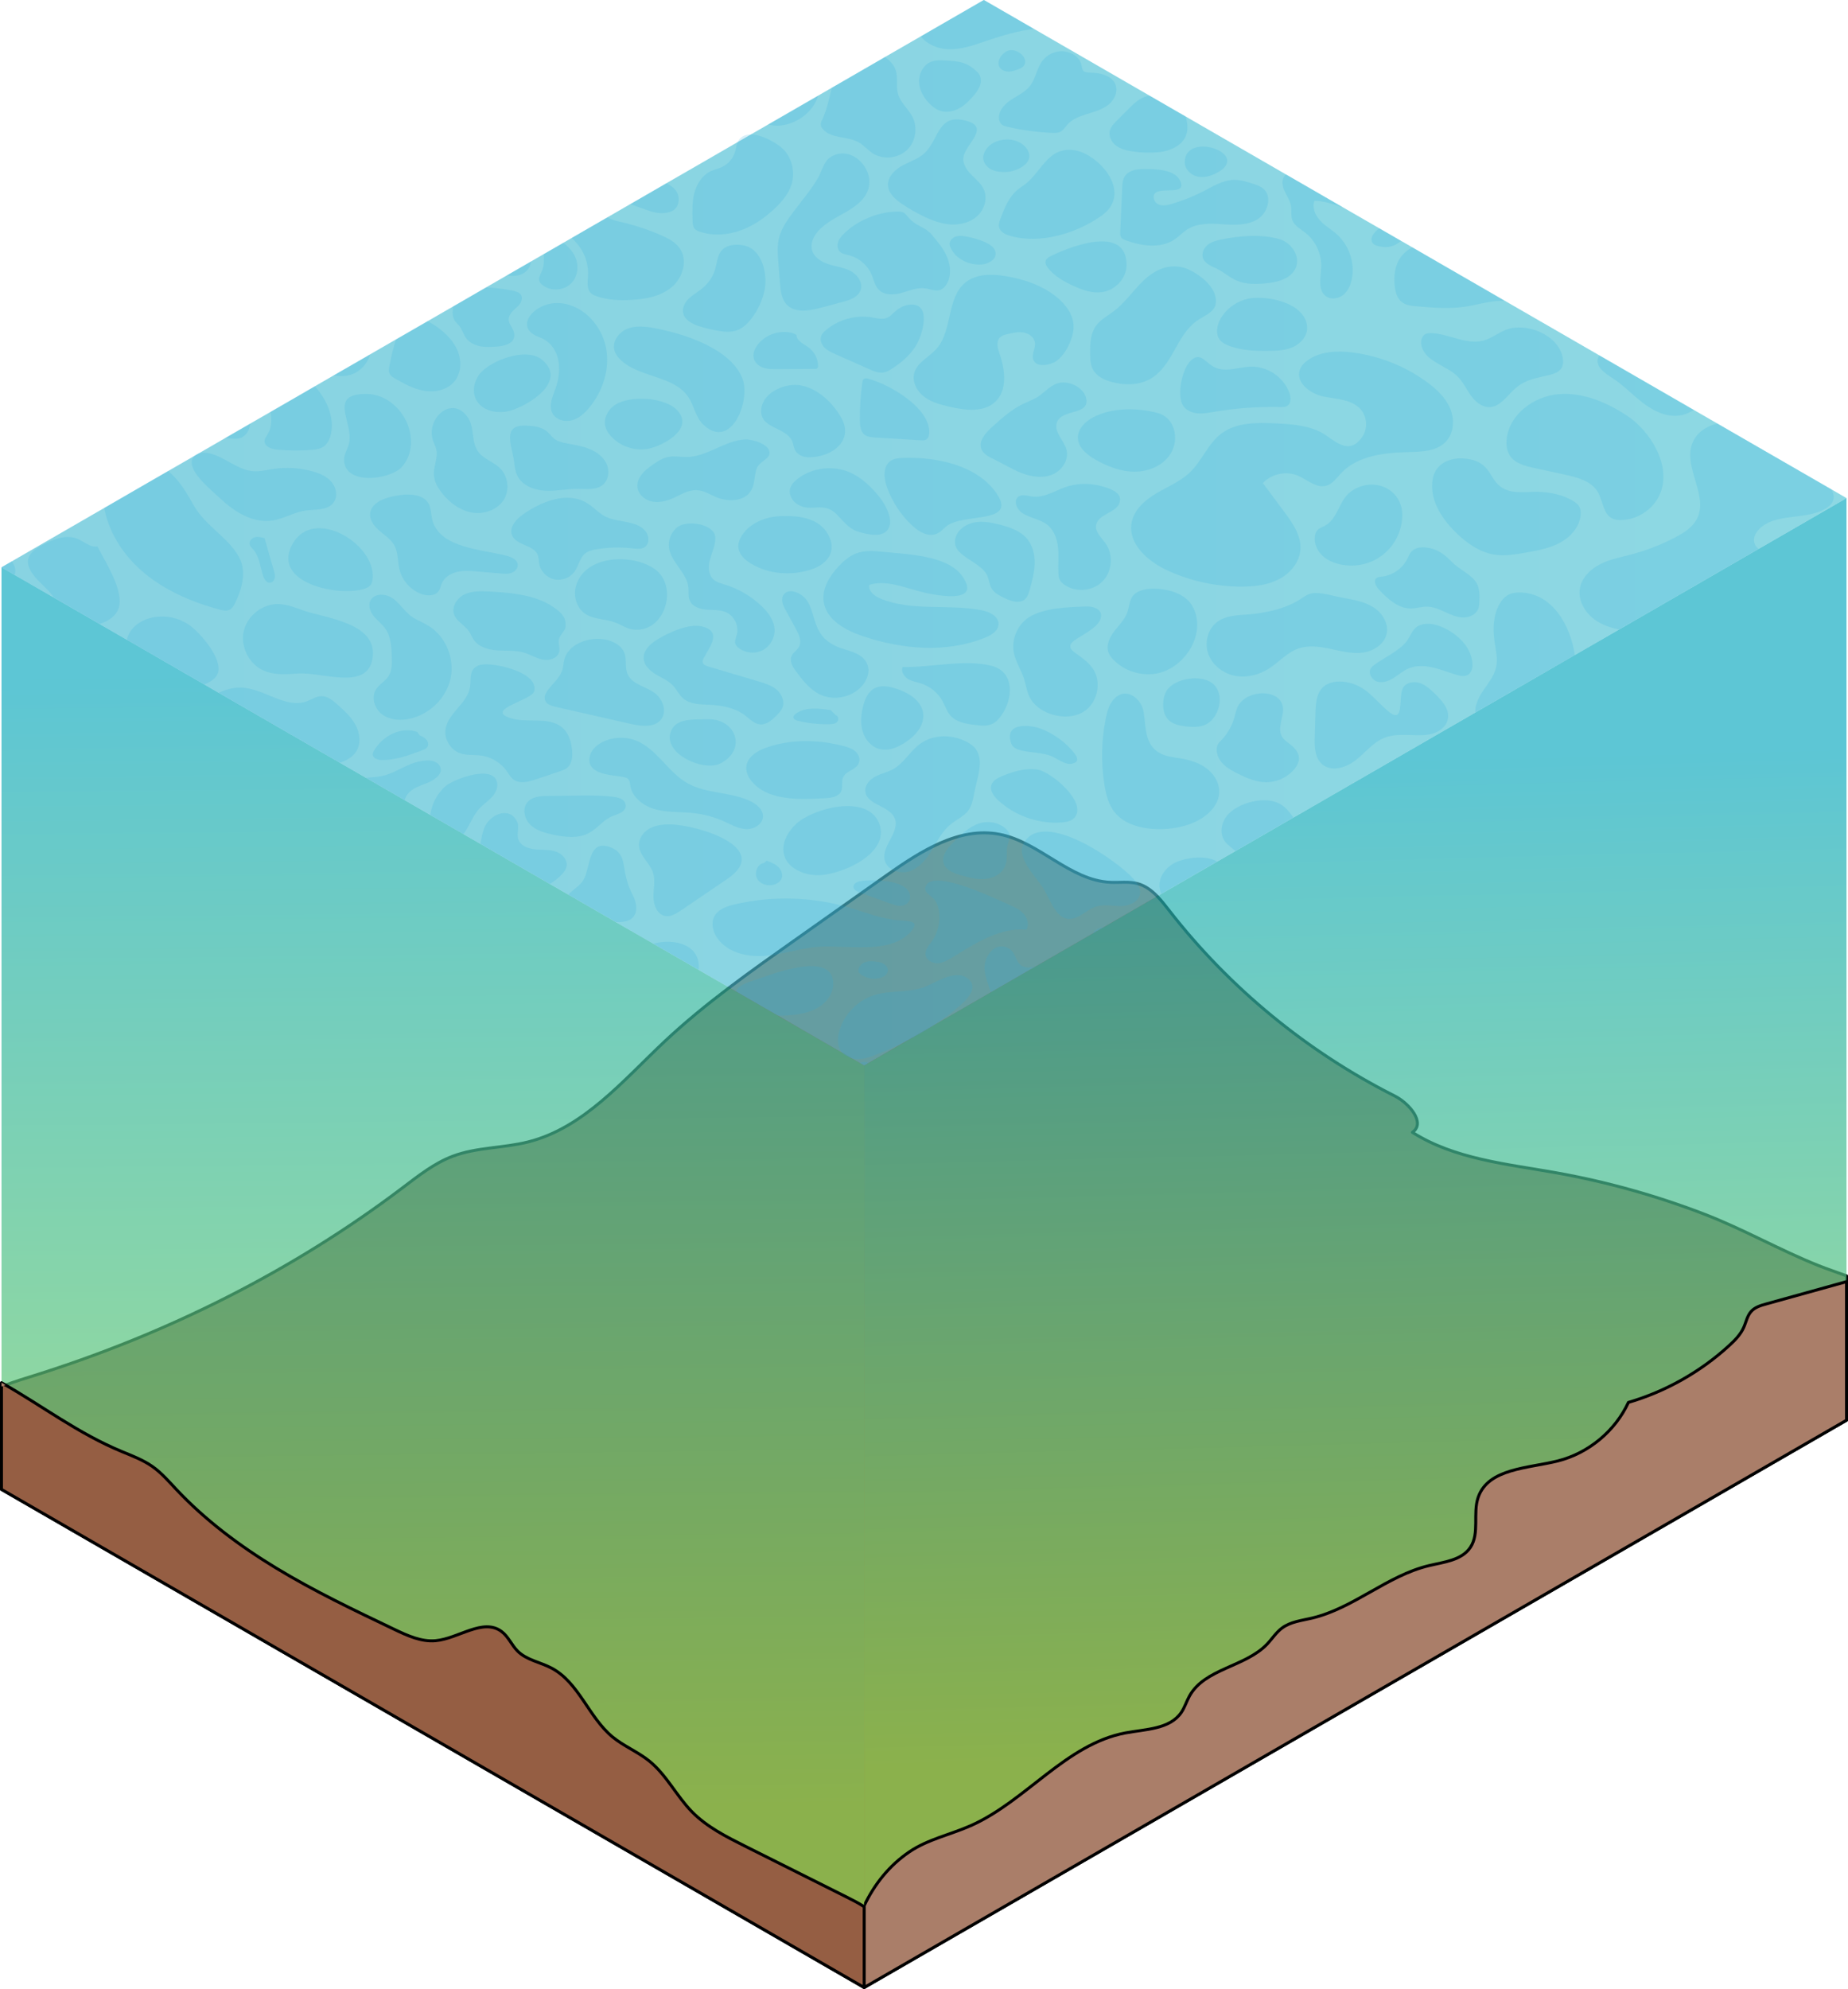 <?xml version="1.0" encoding="utf-8"?>
<!-- Generator: Adobe Illustrator 24.0.1, SVG Export Plug-In . SVG Version: 6.00 Build 0)  -->
<svg version="1.1" id="Camada_1" xmlns="http://www.w3.org/2000/svg" xmlns:xlink="http://www.w3.org/1999/xlink" x="0px" y="0px"
	 width="620.84px" height="668.023px" viewBox="0 0 620.84 668.023" enable-background="new 0 0 620.84 668.023"
	 xml:space="preserve">
<g>
	<polygon opacity="0.5" fill="#007CB0" enable-background="new    " points="620.339,476.991 330.521,309.692 0.502,500.228 
		290.319,667.527 	"/>
	<polygon opacity="0.5" fill="#955E43" enable-background="new    " points="620.34,476.993 589.31,494.913 589.3,494.913 
		290.32,667.523 25.05,514.393 0.5,500.223 330.52,309.693 	"/>
	<path fill="#955E43" d="M620.34,428.503v48.49l-330.02,190.53L25.05,514.393L0.5,500.223v-34.52c0.45-0.18,0.91-0.36,1.36-0.53
		c3.22-1.21,6.53-2.22,9.81-3.24c44.32-13.92,86.52-34.95,123.56-62.99c5.33-4.03,10.66-8.27,16.91-10.63
		c8.04-3.02,16.94-2.68,25.27-4.78c18.68-4.7,31.92-20.63,45.95-33.82c6.86-6.43,14.15-12.36,21.65-18.03
		c7.05-5.35,14.29-10.46,21.52-15.57c10.46-7.39,20.91-14.78,31.37-22.17c11.29-7.98,24.3-16.36,37.87-13.74
		c13.41,2.59,23.61,15.49,37.24,16.13c3.11,0.14,6.29-0.37,9.28,0.47c2.53,0.71,4.61,2.29,6.47,4.19c1.45,1.49,2.76,3.19,4.04,4.82
		c20.25,26,46.33,47.44,75.76,62.28c4.92,2.49,10.49,9.12,5.93,12.21c14.17,8.99,31.59,10.61,48.11,13.55
		c17.05,3.03,33.81,7.71,49.97,13.93c13.11,5.04,25.28,12.05,38.3,17.25C613.97,426.273,617.19,427.323,620.34,428.503z"/>
	<path fill="#955E43" d="M620.34,428.503v48.49l-289.82-167.3L0.5,500.223v-34.52c3.64-1.45,7.43-2.6,11.17-3.77
		c44.32-13.92,86.52-34.95,123.56-62.99c5.33-4.03,10.66-8.27,16.91-10.63c8.04-3.02,16.94-2.68,25.27-4.78
		c18.68-4.7,31.92-20.63,45.95-33.82c6.86-6.43,14.15-12.36,21.65-18.03c7.05-5.35,14.29-10.46,21.52-15.57
		c10.46-7.39,20.91-14.78,31.37-22.17c11.29-7.98,24.3-16.36,37.87-13.74c13.41,2.59,23.61,15.49,37.24,16.13
		c3.11,0.14,6.29-0.37,9.28,0.47c2.53,0.71,4.61,2.29,6.47,4.19c1.45,1.49,2.76,3.19,4.04,4.82c20.25,26,46.33,47.44,75.76,62.28
		c4.92,2.49,10.49,9.12,5.93,12.21c14.17,8.99,31.59,10.61,48.11,13.55c17.05,3.03,33.81,7.71,49.97,13.93
		c13.11,5.04,25.28,12.05,38.3,17.25C613.97,426.273,617.19,427.323,620.34,428.503z"/>
	<path fill="none" stroke="#000000" stroke-linecap="round" stroke-linejoin="round" stroke-miterlimit="10" d="M620.34,428.503
		v48.49l-330.02,190.53L25.05,514.393L0.5,500.223v-34.52c0.45-0.18,0.91-0.36,1.36-0.53c3.22-1.21,6.53-2.22,9.81-3.24
		c44.32-13.92,86.52-34.95,123.56-62.99c5.33-4.03,10.66-8.27,16.91-10.63c8.04-3.02,16.94-2.68,25.27-4.78
		c18.68-4.7,31.92-20.63,45.95-33.82c6.86-6.43,14.15-12.36,21.65-18.03c7.05-5.35,14.29-10.46,21.52-15.57
		c10.46-7.39,20.91-14.78,31.37-22.17c11.29-7.98,24.3-16.36,37.87-13.74c13.41,2.59,23.61,15.49,37.24,16.13
		c3.11,0.14,6.29-0.37,9.28,0.47c2.53,0.71,4.61,2.29,6.47,4.19c1.45,1.49,2.76,3.19,4.04,4.82c20.25,26,46.33,47.44,75.76,62.28
		c4.92,2.49,10.49,9.12,5.93,12.21c14.17,8.99,31.59,10.61,48.11,13.55c17.05,3.03,33.81,7.71,49.97,13.93
		c13.11,5.04,25.28,12.05,38.3,17.25C613.97,426.273,617.19,427.323,620.34,428.503z"/>
	<linearGradient id="SVGID_1_" gradientUnits="userSpaceOnUse" x1="459.647" y1="590.17" x2="451.3" y2="256.257">
		<stop  offset="0" style="stop-color:#88D550"/>
		<stop  offset="1" style="stop-color:#18AEC3"/>
	</linearGradient>
	<path opacity="0.7" fill="url(#SVGID_1_)" enable-background="new    " d="M620.333,167.3v309.69l-31.03,17.92l-89.76,51.82
		l-209.22,120.8V357.84l0.22-0.13l1.2-0.69l12.55-7.25l0.18-0.1l2.07-1.2l7.12-4.11c0.01,0,0.02,0,0.03-0.01
		c0.02-0.01,0.03-0.02,0.04-0.03l19.11-11.03l9.11-5.26l5.93-3.43c0.01,0,0.01,0,0.02-0.01l4.22-2.43l7.03-4.06l4.68-2.7l3.31-1.91
		c0-0.01,0-0.01,0-0.01l3.67-2.12c0.01,0,0.02,0,0.02,0c0.01,0,0.02-0.01,0.02-0.01l7.41-4.28l0.84-0.49h0.01l8.72-5.04l0.94-0.54
		l1.34-0.78l9.86-5.69l8.94-5.16l0.09-0.05l6.03-3.48l14.5-8.38l4.38-2.52l0.63-0.37l1.15-0.66l16.16-9.33l2.39-1.39l0.03-0.01
		l10-5.77l24.15-13.95l7.19-4.15l8.35-4.82l25.09-14.49l10.4-6l1.58-0.92l1.08-0.62l1.8-1.04h0.01l4.87-2.81l15.07-8.7l8.14-4.7
		l15.2-8.78l3.58-2.07l6.08-3.51l3.54-2.04L620.333,167.3z"/>
	<path fill="#AA7E69" d="M620.34,430.453v46.54l-330.02,190.53v-27.47c3.43-7.21,8.45-13.53,15.21-18.11
		c6.18-4.19,13.72-5.74,20.55-8.76c18.64-8.25,32.02-27.42,52.06-31.17c6.72-1.26,14.82-1.2,18.7-6.84
		c1.17-1.71,1.76-3.74,2.77-5.55c5.16-9.26,18.74-9.74,26.06-17.41c1.7-1.78,3.04-3.94,5.02-5.41c2.85-2.13,6.58-2.52,10.04-3.34
		c14.02-3.31,25.28-14.26,39.29-17.62c5.07-1.22,11.05-1.79,13.95-6.13c3.2-4.79,0.75-11.42,2.64-16.85
		c3.39-9.75,16.8-9.68,26.81-12.21c10.26-2.6,19.2-10.02,23.65-19.64c12.51-3.67,24.17-10.24,33.79-19.04
		c1.95-1.78,3.86-3.71,4.94-6.12c0.83-1.84,1.19-3.97,2.56-5.45c1.28-1.39,3.2-1.96,5.02-2.46
		C602.36,435.443,611.35,432.943,620.34,430.453z"/>
	<path fill="none" stroke="#000000" stroke-linecap="round" stroke-linejoin="round" stroke-miterlimit="10" d="M620.34,430.453
		v46.54l-330.02,190.53v-27.47c3.43-7.21,8.45-13.53,15.21-18.11c6.18-4.19,13.72-5.74,20.55-8.76
		c18.64-8.25,32.02-27.42,52.06-31.17c6.72-1.26,14.82-1.2,18.7-6.84c1.17-1.71,1.76-3.74,2.77-5.55
		c5.16-9.26,18.74-9.74,26.06-17.41c1.7-1.78,3.04-3.94,5.02-5.41c2.85-2.13,6.58-2.52,10.04-3.34
		c14.02-3.31,25.28-14.26,39.29-17.62c5.07-1.22,11.05-1.79,13.95-6.13c3.2-4.79,0.75-11.42,2.64-16.85
		c3.39-9.75,16.8-9.68,26.81-12.21c10.26-2.6,19.2-10.02,23.65-19.64c12.51-3.67,24.17-10.24,33.79-19.04
		c1.95-1.78,3.86-3.71,4.94-6.12c0.83-1.84,1.19-3.97,2.56-5.45c1.28-1.39,3.2-1.96,5.02-2.46
		C602.36,435.443,611.35,432.943,620.34,430.453z"/>
	<linearGradient id="SVGID_2_" gradientUnits="userSpaceOnUse" x1="147.378" y1="608.802" x2="143.204" y2="226.889">
		<stop  offset="0" style="stop-color:#88D550"/>
		<stop  offset="1" style="stop-color:#18AEC3"/>
	</linearGradient>
	<path opacity="0.7" fill="url(#SVGID_2_)" enable-background="new    " d="M290.323,357.84v309.69L0.504,500.23V190.54l4.43,2.56
		l13.13,7.58l15.37,8.87l0.76,0.44l5.99,3.46l2.47,1.42l19.07,11.01l6.94,4v0.01l4.78,2.76h0.01l1.38,0.8l23.19,13.39l16.18,9.34
		l8.76,5.05h0.01l12.98,7.5l8.61,4.97l11.13,6.42c0,0.01,0,0.01,0,0.01l5.7,3.29h0.01l23.31,13.46c0,0,0,0,0.01,0l6.25,3.61
		l15.96,9.22h0.01l12.52,7.22v0.01l15.26,8.8c0,0.01,0,0.01,0,0.01l10.29,5.93l2.19,1.27l14.07,8.12l7.45,4.3l14.21,8.2l3.28,1.9
		l2.7,1.56L290.323,357.84z"/>
	<path fill="#955E43" d="M290.32,640.393v27.13L25.05,514.393L0.5,500.223v-35.83c13.7,7.75,25.7,17.06,40.59,23.19
		c3.49,1.44,7.04,2.79,10.12,4.96c3.03,2.13,5.48,4.98,8.02,7.68c9.76,10.38,21.29,18.99,33.48,26.39
		c12.78,7.76,26.31,14.21,39.81,20.65c4.38,2.09,9.03,4.23,13.85,3.78c7.71-0.72,15.92-7.72,22.13-3.09
		c2.28,1.7,3.38,4.57,5.39,6.58c3.02,3.03,7.62,3.71,11.4,5.71c9.19,4.84,12.47,16.52,20.49,23.12c3.77,3.11,8.44,4.96,12.26,8.02
		c5.85,4.69,9.21,11.81,14.47,17.16c4.96,5.04,11.41,8.3,17.73,11.47c11.43,5.72,22.85,11.45,34.27,17.17
		C286.48,638.173,288.48,639.183,290.32,640.393z"/>
	<path fill="none" stroke="#000000" stroke-linecap="round" stroke-linejoin="round" stroke-miterlimit="10" d="M290.32,640.393
		v27.13L25.05,514.393L0.5,500.223v-35.83c13.7,7.75,25.7,17.06,40.59,23.19c3.49,1.44,7.04,2.79,10.12,4.96
		c3.03,2.13,5.48,4.98,8.02,7.68c9.76,10.38,21.29,18.99,33.48,26.39c12.78,7.76,26.31,14.21,39.81,20.65
		c4.38,2.09,9.03,4.23,13.85,3.78c7.71-0.72,15.92-7.72,22.13-3.09c2.28,1.7,3.38,4.57,5.39,6.58c3.02,3.03,7.62,3.71,11.4,5.71
		c9.19,4.84,12.47,16.52,20.49,23.12c3.77,3.11,8.44,4.96,12.26,8.02c5.85,4.69,9.21,11.81,14.47,17.16
		c4.96,5.04,11.41,8.3,17.73,11.47c11.43,5.72,22.85,11.45,34.27,17.17C286.48,638.173,288.48,639.183,290.32,640.393z"/>
	<path fill="#AA7E69" d="M1.86,465.173c-0.45,0.17-0.91,0.35-1.36,0.53v-1.31C0.96,464.653,1.41,464.913,1.86,465.173z"/>
	<linearGradient id="SVGID_3_" gradientUnits="userSpaceOnUse" x1="0.504" y1="178.92" x2="620.333" y2="178.92">
		<stop  offset="0" style="stop-color:#009AD1"/>
		<stop  offset="1" style="stop-color:#26BDD8"/>
	</linearGradient>
	<path opacity="0.3" fill="url(#SVGID_3_)" enable-background="new    " d="M620.333,167.3v0.01l-19.93,11.5l-3.54,2.04l-6.08,3.51
		l-3.58,2.07l-15.19,8.78h-0.01l-8.14,4.7l-9.64,5.57l-5.43,3.13l-4.87,2.81h-0.01l-1.8,1.04l-1.08,0.62l-1.58,0.92l-2.24,1.3
		l-8.15,4.71l-25.1,14.48l-8.35,4.82l-7.19,4.15l-24.15,13.95l-10,5.77h-0.02l-0.01,0.01l-2.39,1.39l-3.23,1.87l-12.93,7.46
		l-1.15,0.66c0,0.01,0,0.01,0,0.01l-0.63,0.36l-4.38,2.52l-14.5,8.38l-6.03,3.48l-0.09,0.05l-8.94,5.16l-9.86,5.69l-1.34,0.78
		l-0.94,0.54l-8.72,5.04h-0.01l-0.84,0.49l-7.41,4.28c0,0-0.01,0.01-0.02,0.01l-3.69,2.13l-3.31,1.91l-4.68,2.7l-7.03,4.06
		l-4.22,2.43c-0.01,0.01-0.01,0.01-0.02,0.01l-5.93,3.43l-9.11,5.26l-19.11,11.03c-0.01,0.01-0.02,0.02-0.04,0.03
		c-0.01,0.01-0.02,0.01-0.03,0.01l-7.12,4.11h-0.01l-2.22,1.28c0,0.01,0,0.02-0.02,0.02c-0.01,0-0.02,0.01-0.03,0.01l-12.52,7.24
		l-1.2,0.69l-0.22,0.13l-1.41-0.81l-2.7-1.56c0,0,0-0.01-0.01-0.01l-3.27-1.89c0,0-0.01-0.01-0.02-0.01l-14.19-8.19l-7.4-4.3
		c-0.01,0.01-0.02,0-0.02,0l-0.01,0.01c0,0,0,0-0.01-0.01h-0.01l-14.07-8.12l-2.19-1.27l-10.29-5.93c0,0,0,0,0-0.01l-15.26-8.8
		h-0.01l-12.51-7.23h-0.01l-15.96-9.22l-6.25-3.61c-0.01,0-0.01,0-0.01,0l-23.31-13.46h-0.01l-5.7-3.29l-11.13-6.43l-8.61-4.97
		l-12.98-7.5h-0.01l-8.76-5.05l-16.18-9.34l-23.19-13.39l-1.38-0.8h-0.01l-4.78-2.76v-0.01l-6.94-4l-19.07-11v-0.01l-2.47-1.42
		l-5.99-3.46l-0.76-0.44l-15.36-8.87h-0.01l-13.13-7.58l-4.43-2.56l3.51-2.02l26.6-15.36l4.4-2.54l3.74-2.16l11.19-6.47l6.55-3.77
		v-0.01l8.97-5.17c0.01-0.02,0.03-0.03,0.04-0.03l0.58-0.33h0.01c0-0.01,0.01-0.01,0.01-0.01l0.5-0.29l9.12-5.27l1.9-1.1l0.01-0.01
		c0.01-0.01,0.01-0.01,0.02-0.01l6.39-3.69l2.41-1.39l4.5-2.59l9.48-5.47l5.35-3.1l0.66-0.38l5.69-3.29l3.74-2.16
		c0.01,0,0.01,0,0.01,0l6.46-3.72l2-1.16l3.26-1.89l0.01-0.01c0,0,0,0,0.01,0l5.44-3.14l1.31-0.75l9.26-5.34l7.44-4.3h0.01
		l1.25-0.72l10.98-6.35l6.29-3.63l0.69-0.4l8.12-4.69l3.83-2.21l0.4-0.23l6.31-3.64l0.25-0.15l2.88-1.66l4.58-2.65l4.99-2.88
		l2.45-1.41l7.62-4.41h0.01l4.08-2.35l4.74-2.74l3.35-1.94l12.09-6.97l11.83-6.84l4.45-2.57l0.04-0.02l4.86-2.8l1.01-0.59h0.01
		l12.11-6.99l4.56-2.63l4.64-2.68l2.53-1.46l8.45-4.88l6.85-3.96l10.04-5.79l1.96-1.13l5.28-3.05L330.523,0l14.11,8.14l2.28,1.32
		l0.43,0.25l9.38,5.41l25.98,15l3.48,2.01l10.05,5.81c0,0,0,0,0.01,0l2.07,1.19l2.56,1.48l13.56,7.83l6.6,3.81l0.01,0.01h0.01
		l10.94,6.32l3.68,2.12l8.4,4.85l7.04,4.07c0.01,0,0.01,0.01,0.02,0.01l12.19,7.03l1.68,0.97l5.68,3.28l0.6,0.34h0.02l3.14,1.82
		l8.25,4.77l0.01,0.01l16.17,9.33l6.6,3.82h0.01l18.94,10.93l12.87,7.43l3.22,1.86l6.39,3.69l15.14,8.74l7.01,4.05l7.86,4.54
		l19.74,11.39l7.58,4.37l11,6.35L620.333,167.3z"/>
	<path opacity="0.5" fill="#5EC6D5" enable-background="new    " d="M620.333,167.3v0.01l-19.93,11.5l-3.54,2.04l-6.08,3.51
		l-3.58,2.07l-15.19,8.78h-0.01l-8.14,4.7l-9.64,5.57l-5.43,3.13l-4.87,2.81h-0.01l-1.8,1.04l-1.08,0.62l-1.58,0.92l-2.24,1.3
		l-8.15,4.71l-25.1,14.48l-8.35,4.82l-7.19,4.15l-24.15,13.95l-10,5.77h-0.02l-0.01,0.01l-2.39,1.39l-3.23,1.87l-12.93,7.46
		l-1.15,0.66c0,0.01,0,0.01,0,0.01l-0.63,0.36l-4.38,2.52l-14.5,8.38l-6.03,3.48l-0.09,0.05l-8.94,5.16l-9.86,5.69l-1.34,0.78
		l-0.94,0.54l-8.72,5.04h-0.01l-0.84,0.49l-7.41,4.28c0,0-0.01,0.01-0.02,0.01l-3.69,2.13l-3.31,1.91l-4.68,2.7l-7.03,4.06
		l-4.22,2.43c-0.01,0.01-0.01,0.01-0.02,0.01l-5.93,3.43l-9.11,5.26l-19.11,11.03c-0.02,0.02-0.05,0.04-0.07,0.04l-7.12,4.11h-0.05
		l-2.47,1.43c-0.05,0.03-0.1,0.06-0.15,0.08l-12.13,7.04l-1.2,0.69l-0.22,0.13l-1.41-0.81l-2.7-1.56c0,0,0-0.01-0.01-0.01
		l-3.27-1.89c0,0-0.01-0.01-0.02-0.01l-14.19-8.19l-7.38-4.3c-0.01,0.01-0.02,0-0.02,0c-0.01,0.01-0.01,0.01-0.02,0
		c-0.01,0.01-0.01,0.01-0.02,0h-0.01l-14.07-8.12l-2.19-1.27l-10.29-5.93c0,0,0,0,0-0.01l-15.26-8.8h-0.01l-12.51-7.23h-0.01
		l-15.96-9.22l-6.25-3.61c-0.01,0-0.01,0-0.01,0l-23.31-13.46h-0.01l-5.7-3.29l-11.13-6.43l-8.61-4.97l-12.98-7.5h-0.01l-8.76-5.05
		l-16.18-9.34l-23.19-13.39l-1.38-0.8h-0.01l-4.78-2.76v-0.01l-6.94-4l-19.07-11v-0.01l-2.47-1.42l-5.99-3.46l-0.76-0.44
		l-15.36-8.87h-0.01l-13.13-7.58l-4.43-2.56l3.51-2.02l26.6-15.36l4.4-2.54l3.74-2.16l11.19-6.47l6.55-3.78l8.97-5.17
		c0.01-0.02,0.03-0.03,0.04-0.03l0.58-0.33h0.01c0-0.01,0.01-0.01,0.01-0.01l0.5-0.29l9.12-5.27l1.9-1.1l0.01-0.01
		c0.01-0.01,0.01-0.01,0.02-0.01l6.39-3.69l2.41-1.39l4.5-2.59l9.48-5.47l5.35-3.1l0.66-0.38l5.69-3.29l3.74-2.16
		c0.01,0,0.01,0,0.01,0l6.46-3.72l2-1.16l3.26-1.89l0.01-0.01c0,0,0,0,0.01,0l5.44-3.14l1.31-0.75l9.26-5.34l7.44-4.3h0.01
		l1.25-0.72l10.98-6.35l6.29-3.63l0.69-0.4l8.12-4.69l3.83-2.21l0.4-0.23l6.31-3.64l0.25-0.15l2.88-1.66l4.58-2.65l4.99-2.88
		l2.45-1.41l7.62-4.41h0.01l4.08-2.35l4.74-2.74l3.35-1.94l12.09-6.97l11.83-6.84l4.45-2.57l0.04-0.02l4.86-2.8l1.01-0.59h0.01
		l12.11-6.99l4.56-2.63l4.64-2.68l2.53-1.46l8.45-4.88l6.85-3.96l10.04-5.79l1.96-1.13l5.28-3.05L330.523,0l14.11,8.14l2.28,1.32
		l0.43,0.25l9.38,5.41l25.98,15l3.48,2.01l10.05,5.81c0,0,0,0,0.01,0l2.07,1.19l2.56,1.48l13.56,7.83l6.6,3.81l0.01,0.01h0.01
		l10.94,6.32l3.68,2.12l8.4,4.85l7.04,4.07c0.01,0,0.01,0.01,0.02,0.01l12.19,7.03l1.68,0.97l5.68,3.28l0.6,0.34h0.02l3.14,1.82
		l8.25,4.77l0.01,0.01l16.17,9.33l6.6,3.82h0.01l18.94,10.93l12.87,7.43l3.22,1.86l6.39,3.69l15.14,8.74l7.01,4.05l7.86,4.54
		l19.74,11.39l7.58,4.37l11,6.35L620.333,167.3z"/>
	<g opacity="0.5" enable-background="new    ">
		<path opacity="0.35" fill="#26A8DC" enable-background="new    " d="M285.317,304.82c-12.447-3.647-25.838-4.023-38.47-1.078
			c-2.668,0.622-5.585,1.608-6.858,4.034c-1.194,2.275-0.495,5.152,0.967,7.265c3.347,4.836,9.886,6.402,15.753,6
			c5.868-0.402,11.528-2.364,17.377-2.983c9.166-0.97,24.111,2.788,31.433-4.657c4.211-4.282-0.207-4.015-3.744-4.312
			C296.066,308.608,290.775,306.419,285.317,304.82z"/>
		<path opacity="0.35" fill="#26A8DC" enable-background="new    " d="M190.344,290.88c-0.17,1.08-0.86,2.01-1.61,2.81
			c-1.19,1.25-2.55,2.3-4.01,3.19c-0.01,0-0.01,0-0.01,0l-23.31-13.46c0.33-1.89,0.64-3.79,1.39-5.56
			c1.76-4.21,8.21-7.24,10.86-2.02c1.08,2.11-0.44,4.62,0.76,6.7c1.2,2.09,3.97,2.65,6.18,2.79c2.12,0.14,4.32,0.02,6.32,0.76
			C188.914,286.83,190.684,288.78,190.344,290.88z"/>
		<path opacity="0.35" fill="#26A8DC" enable-background="new    " d="M212.594,308.15c-1.37,1.43-3.58,1.57-5.56,1.56h-0.1
			l-15.96-9.22c0.33-0.4,0.71-0.77,1.1-1.1c1.28-1.12,2.75-2.08,3.7-3.49c2.83-4.18,1.44-14.66,9.71-11.17
			c2.51,1.06,3.57,2.94,4.01,5.47c0.75,4.36,1.13,6.62,3.22,10.73C213.874,303.22,214.384,306.3,212.594,308.15z"/>
		<path opacity="0.35" fill="#26A8DC" enable-background="new    " d="M234.724,325.74l-15.26-8.8
			C226.354,315.08,235.533,317.09,234.724,325.74z"/>
		<path opacity="0.35" fill="#26A8DC" enable-background="new    " d="M309.86,331.755c-5.201,1.683-10.954,0.837-16.172,2.467
			c-5.516,1.723-10.044,6.325-11.678,11.868c-0.709,2.405-0.828,5.218,0.694,7.211c1.291,1.691,3.537,2.437,5.665,2.394
			c2.127-0.043,4.177-0.768,6.157-1.546c10.065-3.95,20.03-9.486,28.214-16.61c2.619-2.28,6.157-6.191,2.17-9.067
			C320.605,325.369,313.885,330.453,309.86,331.755z"/>
		<path opacity="0.35" fill="#26A8DC" enable-background="new    " d="M279.934,329.95c0.18,2.98-1.53,5.85-3.91,7.65
			c-2.38,1.81-5.34,2.67-8.29,3.11c-2.11,0.32-4.26,0.44-6.39,0.36c-0.01,0.01-0.02,0-0.02,0c-0.01,0.01-0.01,0.01-0.02,0
			c-0.01,0.01-0.01,0.01-0.02,0h-0.01l-14.07-8.12c0.32-0.61,0.8-1.15,1.34-1.58c1.09-0.86,2.44-1.33,3.76-1.77
			C258.083,327.72,279.273,318.88,279.934,329.95z"/>
		<path opacity="0.35" fill="#26A8DC" enable-background="new    " d="M347.884,324.6l-5.93,3.43l-9.11,5.26
			c-0.04-0.16-0.09-0.33-0.14-0.49c-0.73-2.3-1.68-4.57-1.93-6.97c-0.49-4.54,3.71-10.3,8.54-7.01c1.97,1.33,1.84,4.26,3.9,5.51
			C344.614,325.18,346.313,325.06,347.884,324.6z"/>
		<path opacity="0.35" fill="#26A8DC" enable-background="new    " d="M291.744,357.02l-1.2,0.69l-0.22,0.13l-1.41-0.81
			c0.61-0.35,1.36-0.46,2.26-0.25C291.364,356.82,291.553,356.9,291.744,357.02z"/>
		<path opacity="0.35" fill="#26A8DC" enable-background="new    " d="M370.833,311.36l-3.69,2.13
			C367.703,312.44,368.823,311.68,370.833,311.36z"/>
		<path opacity="0.35" fill="#26A8DC" enable-background="new    " d="M225.236,276.888c-2.366-0.034-4.811,0.196-6.898,1.312
			c-2.087,1.116-3.743,3.283-3.678,5.648c0.097,3.495,3.617,5.906,4.716,9.226c0.854,2.579,0.153,5.381,0.153,8.097
			c-0.001,2.716,1.191,5.903,3.85,6.454c1.929,0.4,3.802-0.761,5.432-1.869c5.165-3.511,10.33-7.022,15.495-10.533
			C259.822,284.677,234.125,277.016,225.236,276.888z"/>
		<path opacity="0.35" fill="#26A8DC" enable-background="new    " d="M267.535,276.653c-2.944,2.725-5.213,6.818-4.068,10.662
			c1.279,4.293,6.233,6.407,10.707,6.619c7.551,0.358,25.252-7.032,21.17-17.422C291.416,266.514,273.155,271.452,267.535,276.653z"
			/>
		<path opacity="0.35" fill="#26A8DC" enable-background="new    " d="M313.106,316.08c-1.01,1.401-2.367,2.846-2.156,4.561
			c0.222,1.801,2.217,2.948,4.03,2.877c1.813-0.071,3.457-1.029,5.003-1.979c7.695-4.726,15.914-10.129,24.906-9.298
			c0.935-1.726,0.261-3.968-1.071-5.41c-1.33-1.441-3.183-2.265-4.981-3.049c-3.818-1.666-24.543-11.8-27.643-6.555
			c-1.581,2.674,2.153,3.437,3.356,5.857C316.51,307.021,315.596,312.625,313.106,316.08z"/>
		<path opacity="0.35" fill="#26A8DC" enable-background="new    " d="M362.59,307.655c2.024-1.098,3.826-2.679,6.045-3.296
			c2.628-0.73,5.418,0.004,8.145-0.058c2.727-0.062,5.889-1.47,6.22-4.177c0.229-1.87-0.996-3.585-2.243-4.998
			c-5.022-5.691-30.074-23.555-36.771-12.061c-2.772,4.757,3.765,11.175,6.145,14.72C353.298,302.5,355.249,311.638,362.59,307.655z
			"/>
		<path opacity="0.35" fill="#26A8DC" enable-background="new    " d="M328.907,276.563c-3.481,1.159-6.192,3.859-8.767,6.472
			c-1.88,1.908-3.919,4.411-3.101,6.962c0.733,2.286,3.365,3.264,5.672,3.93c2.702,0.779,5.483,1.554,8.283,1.295
			c2.8-0.259,5.662-1.784,6.699-4.397c0.648-1.634,0.517-3.453,0.565-5.21c0.096-3.443,2.429-4.932-0.511-7.426
			C335.335,276.144,331.879,275.574,328.907,276.563z"/>
		<path opacity="0.35" fill="#26A8DC" enable-background="new    " d="M348.627,258.494c-4.087-0.63-8.237,0.588-12.048,2.193
			c-1.467,0.618-3.057,1.457-3.533,2.976c-0.588,1.879,0.819,3.769,2.265,5.105c5.708,5.274,13.652,8.043,21.401,7.46
			c1.591-0.12,3.323-0.455,4.335-1.689C365.337,269.312,353.005,259.169,348.627,258.494z"/>
		<path opacity="0.35" fill="#26A8DC" enable-background="new    " d="M308.497,250.289c-3.011,2.45-5.004,6.11-8.389,8.011
			c-1.864,1.047-4.018,1.475-5.92,2.453c-1.902,0.977-3.643,2.81-3.49,4.942c0.335,4.649,8.094,4.817,9.879,9.123
			c1.906,4.596-4.509,9.238-3.353,14.077c0.814,3.41,5.268,4.861,8.559,3.652c3.291-1.209,5.556-4.211,7.373-7.209
			c1.817-2.998,3.452-6.229,6.166-8.448c2.018-1.65,4.593-2.702,6.096-4.831c1.121-1.588,1.493-3.57,1.836-5.484
			c0.995-5.544,4.386-12.944-1.245-16.682C320.861,246.474,313.386,246.243,308.497,250.289z"/>
		<path opacity="0.35" fill="#26A8DC" enable-background="new    " d="M289.178,295.926c-1.126,0.194-2.505,0.788-2.459,1.93
			c0.04,0.984,1.128,1.53,2.053,1.866c3.389,1.231,6.778,2.462,10.167,3.694c1.262,0.458,2.577,0.924,3.912,0.789
			c1.335-0.135,2.692-1.062,2.856-2.393C306.522,295.176,292.682,295.323,289.178,295.926z"/>
		<path opacity="0.35" fill="#26A8DC" enable-background="new    " d="M288.543,326.67c1.925,1.907,4.974,2.583,7.525,1.668
			c1.012-0.363,2.031-1.084,2.195-2.147c0.145-0.937-0.446-1.869-1.24-2.387c-0.794-0.518-1.757-0.699-2.697-0.824
			c-1.363-0.182-2.807-0.258-4.055,0.319c-1.248,0.577-2.201,2-1.815,3.32L288.543,326.67z"/>
		<path opacity="0.35" fill="#26A8DC" enable-background="new    " d="M144.084,262.72c-1.95,0.87-4.07,1.43-5.79,2.68
			c-1.11,0.8-2.03,2.02-2.34,3.33l-12.98-7.5c1.68-0.19,3.45-0.23,5.09-0.54c3.59-0.67,6.71-2.83,10.12-4.15
			c2.3-0.89,7.14-2.06,9.13,0.15C149.644,259.27,146.344,261.71,144.084,262.72z"/>
		<path opacity="0.35" fill="#26A8DC" enable-background="new    " d="M164.943,268.02c-1.24,1.26-2.73,2.26-3.92,3.56
			c-1.47,1.61-2.43,3.61-3.45,5.52c-0.56,1.04-1.17,2.09-1.88,3.03l-11.13-6.43c0.49-3.64,2.27-7.11,5.01-9.57
			c2.83-2.54,16.91-7.79,17.48-0.8C167.204,265.09,166.184,266.76,164.943,268.02z"/>
		<path opacity="0.35" fill="#26A8DC" enable-background="new    " d="M184.458,267.318c-2.692-0.019-5.8,0.157-7.418,2.309
			c-1.66,2.207-0.778,5.569,1.229,7.466c2.007,1.897,4.808,2.663,7.509,3.237c4.064,0.864,8.533,1.39,12.178-0.603
			c2.668-1.458,4.563-4.109,7.312-5.407c1.623-0.766,5.079-1.405,4.943-3.822c-0.148-2.633-3.778-2.881-5.664-3.044
			C197.95,266.886,191.083,267.363,184.458,267.318z"/>
		<path opacity="0.35" fill="#26A8DC" enable-background="new    " d="M119.704,252.33c-1.22,1.96-3.27,3.08-5.5,3.85l-16.18-9.34
			l-23.19-13.39l-1.38-0.8c2.4-1.04,4.88-1.77,7.47-1.71c7.71,0.17,14.99,7.28,22.22,4.58c1.61-0.6,3.1-1.67,4.81-1.71
			c2.04-0.04,3.78,1.4,5.31,2.75c2.32,2.05,4.69,4.17,6.17,6.9C120.914,246.18,121.344,249.7,119.704,252.33z"/>
		<path opacity="0.35" fill="#26A8DC" enable-background="new    " d="M73.434,224.75c-0.08,2.65-2.22,4.02-4.77,5.13l-6.94-4
			l-19.07-11v-0.01c0.67-3.66,4.11-6.29,7.69-7.27c4.76-1.3,10.11-0.2,13.97,2.87C67.693,213.16,73.584,220.11,73.434,224.75z"/>
		<path opacity="0.35" fill="#26A8DC" enable-background="new    " d="M40.154,202.92c-0.39,3.46-3.34,5.62-6.72,6.63l-15.36-8.87
			h-0.01c-2.35-3.69-6.82-6.09-8.35-10.24c-0.18-0.49-0.31-1-0.34-1.52c-0.16-2.82,2.67-4.78,5.19-6.06
			c3.53-1.78,7.65-3.41,11.32-1.94c2.32,0.92,4.4,3.05,6.85,2.6C35.254,188.52,40.834,197.01,40.154,202.92z"/>
		<path opacity="0.35" fill="#26A8DC" enable-background="new    " d="M79.053,202.41c-0.47,0.95-1.03,1.96-2,2.41
			c-1.02,0.48-2.23,0.21-3.33-0.09c-9.72-2.64-19.24-6.76-26.71-13.53c-5.99-5.42-10.53-12.71-12-20.58l3.74-2.16l11.19-6.47
			l6.55-3.78v0.01c3.58,2.89,5.92,6.76,8.45,11.29c4.01,7.19,11.54,10.73,15.33,17.55C82.874,191.73,81.394,197.61,79.053,202.41z"
			/>
		<path opacity="0.35" fill="#26A8DC" enable-background="new    " d="M101.912,205.039c-2.718-0.945-5.444-2.075-8.32-2.155
			c-5.355-0.148-10.531,3.88-11.704,9.107c-1.173,5.227,1.787,11.08,6.692,13.234c3.52,1.546,7.535,1.265,11.369,0.982
			c8.216-0.607,23.09,5.812,25.132-4.74C127.445,209.253,109.525,207.685,101.912,205.039z"/>
		<path opacity="0.35" fill="#26A8DC" enable-background="new    " d="M122.287,197.766c0.747-0.236,1.512-0.526,2.044-1.102
			c0.615-0.666,0.82-1.613,0.884-2.517c0.819-11.648-19.914-24.019-26.923-11.48C91.007,195.7,113.536,200.527,122.287,197.766z"/>
		<path opacity="0.35" fill="#26A8DC" enable-background="new    " d="M91.691,174.792c3.722-0.607,7.068-2.745,10.798-3.296
			c3.367-0.497,7.47,0.058,9.528-2.652c1.509-1.988,1.004-4.991-0.592-6.911c-1.596-1.92-4.019-2.947-6.424-3.618
			c-4.31-1.202-8.876-1.476-13.299-0.798c-2.196,0.337-4.389,0.907-6.605,0.747c-5.298-0.381-9.483-4.766-14.651-5.991
			c-1.962-0.465-4.366-0.295-5.528,1.354c-2.789,3.957,6.21,11.102,8.827,13.566C78.514,171.683,84.805,175.914,91.691,174.792z"/>
		<path opacity="0.35" fill="#26A8DC" enable-background="new    " d="M84.043,142.3c-0.07,0.86-0.3,1.7-0.7,2.47
			c-0.5,0.94-1.27,1.77-2.25,2.2c-1.42,0.62-3.04,0.37-4.58,0.21c-0.26-0.03-0.53-0.05-0.79-0.07l1.9-1.1l0.01-0.01
			c0.01-0.01,0.01-0.01,0.02-0.01L84.043,142.3z"/>
		<path opacity="0.35" fill="#26A8DC" enable-background="new    " d="M4.934,193.1l-4.43-2.56l3.51-2.02
			c0.37,0.66,0.77,1.32,0.98,2.03C5.244,191.4,5.204,192.28,4.934,193.1z"/>
		<path opacity="0.35" fill="#26A8DC" enable-background="new    " d="M111.164,145.81c-0.37,1.64-1.12,3.3-2.53,4.23
			c-1.15,0.77-2.6,0.94-3.98,1.05c-3.86,0.3-7.73,0.27-11.58-0.09c-1.89-0.17-4.3-1.02-4.2-2.91c0.04-0.87,0.66-1.59,1.11-2.34
			c1.33-2.19,1.33-4.85,0.97-7.43l9.48-5.47l5.35-3.1C109.773,134.19,112.424,140.14,111.164,145.81z"/>
		<path opacity="0.35" fill="#26A8DC" enable-background="new    " d="M88.802,180.52c1.058,3.678,2.116,7.356,3.174,11.034
			c0.23,0.8,0.463,1.633,0.33,2.455s-0.743,1.631-1.573,1.706c-1.152,0.104-1.936-1.132-2.309-2.227
			c-1.022-2.999-1.209-6.434-3.276-8.835c-0.514-0.598-1.161-1.166-1.282-1.945c-0.169-1.083,0.825-2.069,1.896-2.299
			c1.071-0.23,2.176,0.089,3.225,0.405L88.802,180.52z"/>
		<path opacity="0.35" fill="#26A8DC" enable-background="new    " d="M128.561,199.749c-1.511-0.119-3.171,0.419-3.973,1.704
			c-1.024,1.64-0.317,3.848,0.876,5.37c1.193,1.522,2.818,2.673,3.942,4.246c1.93,2.7,2.128,6.229,2.233,9.546
			c0.072,2.253,0.09,4.668-1.154,6.548c-1.123,1.697-3.113,2.685-4.184,4.416c-1.673,2.704-0.425,6.531,2.144,8.405
			c2.569,1.874,6.039,2.091,9.148,1.424c6.621-1.42,12.281-6.833,13.754-13.443c1.473-6.609-1.464-14.041-7.191-17.656
			c-1.677-1.059-3.537-1.797-5.238-2.817C135.043,205.166,133.382,200.128,128.561,199.749z"/>
		<path opacity="0.35" fill="#26A8DC" enable-background="new    " d="M140.203,245.865c-5.324-2.006-11.554,1.233-14.486,6.109
			c-0.262,0.436-0.512,0.913-0.49,1.421c0.057,1.334,1.763,1.85,3.098,1.861c4.69,0.039,9.202-1.644,13.589-3.305
			c0.639-0.242,1.322-0.519,1.684-1.098c0.477-0.764,0.201-1.815-0.4-2.487c-0.601-0.672-1.453-1.051-2.279-1.412L140.203,245.865z"
			/>
		<path opacity="0.35" fill="#26A8DC" enable-background="new    " d="M163.769,223.121c-1.618-0.04-3.406,0.159-4.511,1.341
			c-1.535,1.644-1.008,4.248-1.388,6.464c-0.919,5.359-7.286,8.505-8.164,13.871c-0.558,3.408,1.614,7.061,4.875,8.198
			c2.255,0.787,4.734,0.445,7.1,0.772c3.378,0.466,6.534,2.374,8.517,5.148c0.725,1.015,1.325,2.165,2.328,2.906
			c2.083,1.538,4.999,0.774,7.453-0.052c2.68-0.902,5.36-1.804,8.04-2.707c0.948-0.319,1.925-0.654,2.671-1.32
			c1.459-1.301,1.668-3.496,1.528-5.447c-0.205-2.858-1.039-5.841-3.158-7.771c-4.745-4.323-12.637-1.162-18.539-3.688
			c-6.55-2.803,8.325-5.796,8.958-8.693C180.825,225.98,167.984,223.225,163.769,223.121z"/>
		<path opacity="0.35" fill="#26A8DC" enable-background="new    " d="M208.987,260.874c0.801,0.13,1.68,0.303,2.182,0.941
			c0.441,0.561,0.469,1.328,0.58,2.032c0.65,4.136,4.653,7.005,8.709,8.045c4.056,1.039,8.323,0.73,12.486,1.183
			c3.551,0.386,7.041,1.335,10.299,2.801c2.408,1.083,4.789,2.473,7.426,2.589s5.611-1.653,5.648-4.293
			c0.032-2.245-1.982-3.972-3.99-4.975c-6.681-3.338-14.943-2.48-21.429-6.182c-6.59-3.761-10.343-11.69-17.443-14.367
			c-3.551-1.339-7.658-1.122-11.048,0.584c-1.918,0.965-3.691,2.521-4.217,4.602C196.607,260.093,205.257,260.27,208.987,260.874z"
			/>
		<path opacity="0.35" fill="#26A8DC" enable-background="new    " d="M288.679,255.712c0.267-1.338-0.485-2.719-1.557-3.563
			c-1.072-0.844-2.417-1.249-3.738-1.59c-8.457-2.18-17.57-2.378-25.821,0.487c-3.183,1.105-6.634,3.248-6.848,6.611
			c-0.111,1.737,0.716,3.417,1.819,4.764c4.06,4.96,11.207,5.915,17.617,5.909c2.402-0.002,4.804-0.088,7.2-0.257
			c1.462-0.103,2.995-0.262,4.205-1.091c2.339-1.604,0.635-4.23,1.906-6.302C284.745,258.587,288.117,258.528,288.679,255.712z"/>
		<path opacity="0.35" fill="#26A8DC" enable-background="new    " d="M237.875,241.557c-1.227,0.022-2.453,0.044-3.68,0.066
			c-3.132,0.056-6.833,0.432-8.384,3.153c-4.436,7.783,10.376,14.698,16.319,11.581C250.99,251.71,247.237,241.39,237.875,241.557z"
			/>
		<path opacity="0.35" fill="#26A8DC" enable-background="new    " d="M256.768,289.804c-2.296,0.26-3.529,3.347-2.375,5.348
			c1.154,2.002,3.952,2.652,6.098,1.796c0.787-0.313,1.53-0.821,1.938-1.563c0.731-1.331,0.167-3.073-0.907-4.147
			c-1.074-1.073-2.544-1.632-3.967-2.162L256.768,289.804z"/>
		<path opacity="0.35" fill="#26A8DC" enable-background="new    " d="M124.344,119.04c-0.52,1.66-1.38,3.2-2.66,4.46
			c-2.74,2.7-6.13,3.22-9.55,2.58l3.74-2.16c0.01,0,0.01,0,0.01,0l6.46-3.72L124.344,119.04z"/>
		<path opacity="0.35" fill="#26A8DC" enable-background="new    " d="M117.141,149.354c-0.485,1.653-1.507,3.183-1.534,4.906
			c-0.141,8.907,15.484,6.934,19.403,2.554c3.84-4.293,3.808-10.572,1.365-15.54c-2.486-5.053-7.501-8.939-13.275-8.963
			C109.665,132.256,119.251,142.168,117.141,149.354z"/>
		<path opacity="0.35" fill="#26A8DC" enable-background="new    " d="M152.604,128.18c-2.36,2.79-6.42,3.67-10.03,3.08
			c-3.61-0.59-6.89-2.41-10.05-4.26c-0.52-0.3-1.06-0.62-1.41-1.12c-0.64-0.92-0.47-2.16-0.24-3.25c0.6-2.88,1.25-5.97,2.19-8.63
			l1.31-0.75l9.26-5.34c0.97,0.44,2.01,1.05,3.15,1.87c2.95,2.11,5.63,4.77,6.99,8.13C155.134,121.27,154.943,125.41,152.604,128.18
			z"/>
		<path opacity="0.35" fill="#26A8DC" enable-background="new    " d="M218.394,70.91c-2.22-0.78-4.44-1.55-6.66-2.33l4.08-2.35
			l4.74-2.74l3.35-1.94c1.98,1.06,3.81,2.39,4.05,4.72C228.543,72.09,222.154,72.23,218.394,70.91z"/>
		<path opacity="0.35" fill="#26A8DC" enable-background="new    " d="M225.674,96.43c-3.72,3.12-8.78,4.05-13.62,4.3
			c-3.82,0.21-7.72,0.05-11.35-1.14c-0.87-0.28-1.75-0.64-2.35-1.31c-1.3-1.45-0.91-3.67-0.8-5.61c0.17-3.04-0.59-6.13-2.17-8.74
			c-0.9-1.49-2.03-2.8-3.3-4l4.58-2.65l4.99-2.88l2.45-1.41c1.11,0.67,2.48,1.12,3.7,1.39c4.92,1.07,9.73,2.63,14.34,4.66
			c2.37,1.04,4.79,2.29,6.26,4.43C231.144,87.46,229.384,93.32,225.674,96.43z"/>
		<path opacity="0.35" fill="#26A8DC" enable-background="new    " d="M360.682,109.537c-0.085-3.809-2.575-7.182-5.508-9.613
			c-4.887-4.051-11.123-6.173-17.388-7.193c-4.616-0.751-9.8-0.803-13.438,2.136c-6.435,5.198-4.25,16.202-9.782,22.353
			c-2.454,2.728-6.364,4.428-7.389,7.951c-0.865,2.973,0.819,6.22,3.285,8.093c2.465,1.874,5.565,2.662,8.583,3.355
			c5.234,1.203,11.442,2.008,15.341-1.686c4.126-3.908,3.314-10.663,1.45-16.032c-0.623-1.795-1.262-3.991-0.011-5.422
			c0.722-0.825,1.868-1.106,2.938-1.343c1.734-0.385,3.529-0.771,5.272-0.425s3.43,1.627,3.665,3.388
			c0.288,2.162-1.767,4.715-0.008,6.606c1.44,1.548,4.949,0.835,6.594-0.076C357.893,119.632,360.769,113.46,360.682,109.537z"/>
		<path opacity="0.35" fill="#26A8DC" enable-background="new    " d="M296.551,185.326c-2.995-0.314-6.115-0.515-8.93,0.553
			c-2.359,0.895-4.311,2.616-6.023,4.471c-2.984,3.233-5.514,7.436-4.871,11.788c0.889,6.018,7.213,9.505,12.972,11.464
			c13.319,4.533,28.271,5.828,41.309,0.542c2.077-0.842,4.388-2.277,4.443-4.518c0.066-2.697-3.094-4.181-5.744-4.689
			c-11.216-2.15-23.316,0.471-33.875-3.881c-2.008-0.828-4.228-2.503-3.801-4.632c5.558-1.705,11.408,0.774,17.032,2.244
			c4.895,1.279,21.091,4.579,14.197-5.192C318.255,186.384,304.318,186.141,296.551,185.326z"/>
		<path opacity="0.35" fill="#26A8DC" enable-background="new    " d="M428.736,142.207c-6.371-0.301-13.324-0.433-18.416,3.408
			c-4.482,3.38-6.518,9.14-10.566,13.03c-3.205,3.08-7.447,4.785-11.274,7.046c-3.827,2.261-7.532,5.507-8.322,9.882
			c-1.277,7.07,5.463,12.976,11.985,15.99c7.914,3.657,16.643,5.535,25.361,5.456c4.233-0.038,8.577-0.567,12.313-2.558
			c3.736-1.991,6.776-5.676,7.065-9.899c0.32-4.68-2.621-8.886-5.423-12.648c-2.399-3.221-4.798-6.442-7.198-9.663
			c2.903-3.1,7.787-4.149,11.706-2.514c3.206,1.337,6.218,4.324,9.568,3.403c2.166-0.595,3.531-2.649,5.076-4.279
			c5.638-5.951,14.679-6.826,22.874-7.025c4.385-0.106,9.29-0.342,12.295-3.537c2.73-2.903,2.935-7.548,1.359-11.208
			c-1.576-3.66-4.622-6.482-7.844-8.826c-7.265-5.287-15.872-8.712-24.783-9.863c-5.156-0.666-10.761-0.473-15.037,2.483
			c-1.212,0.838-2.317,1.933-2.796,3.327c-1.463,4.257,3.448,8.021,7.853,8.945c4.406,0.923,9.519,0.906,12.529,4.253
			c2.212,2.46,2.502,6.443,0.669,9.197c-3.971,5.966-8.267,2.386-12.246-0.384C440.724,142.909,434.343,142.472,428.736,142.207z"/>
		<path opacity="0.35" fill="#26A8DC" enable-background="new    " d="M347.344,9.71c-5.3,0.65-10.58,2.19-15.65,3.92
			c-4.34,1.48-8.78,3.13-13.36,2.9c-3.4-0.16-6.94-1.69-9-4.29l5.28-3.05L330.523,0l14.11,8.14l2.28,1.32L347.344,9.71z"/>
		<path opacity="0.35" fill="#26A8DC" enable-background="new    " d="M612.904,171.05c-6.8,3.7-16.41,1.16-21.88,6.63
			c-1.02,1.03-1.84,2.38-1.77,3.83c0.06,1.2,0.65,2.13,1.53,2.85l-3.58,2.07l-15.19,8.78h-0.01l-8.14,4.7l-9.64,5.57l-5.43,3.13
			l-4.87,2.81h-0.01c-2.75-0.57-5.4-1.45-7.72-3c-3.55-2.36-6.15-6.61-5.42-10.81c0.63-3.63,3.57-6.49,6.86-8.15
			c3.28-1.65,6.96-2.33,10.52-3.28c5.13-1.36,10.12-3.31,14.82-5.79c2.85-1.51,5.73-3.35,7.17-6.23c3.85-7.68-4.63-17.07-1.66-25.14
			c1.34-3.62,4.62-5.82,8.43-6.78l19.74,11.39l7.58,4.37l11,6.35C616.604,166.7,616.494,169.09,612.904,171.05z"/>
		<path opacity="0.35" fill="#26A8DC" enable-background="new    " d="M189.546,221.658c-0.257,1.055-0.283,2.159-0.579,3.204
			c-0.772,2.728-3.203,4.596-4.892,6.873c-0.748,1.008-1.38,2.304-0.946,3.482c0.503,1.367,2.14,1.87,3.561,2.193
			c8.45,1.917,16.9,3.835,25.35,5.752c3.598,0.816,8.161,1.282,10.222-1.779c1.582-2.349,0.633-5.696-1.323-7.744
			c-2.835-2.969-8.293-3.342-10.042-7.084c-1.321-2.826,0.251-6.139-2.068-8.824C204.032,212.177,191.355,214.233,189.546,221.658z"
			/>
		<path opacity="0.35" fill="#26A8DC" enable-background="new    " d="M220.763,214.819c-2.327,1.43-4.675,3.62-4.517,6.347
			c0.134,2.298,2.032,4.097,4.003,5.285c1.971,1.188,4.192,2.062,5.775,3.732c1.282,1.353,2.061,3.148,3.468,4.37
			c2.307,2.005,5.668,2.007,8.721,2.153c4.247,0.202,8.664,0.967,12.049,3.539c1.601,1.217,3.089,2.88,5.094,3.05
			c2.214,0.187,4.083-1.525,5.637-3.114c0.725-0.741,1.467-1.506,1.863-2.464c0.867-2.097-0.201-4.593-1.925-6.067
			c-1.725-1.474-3.969-2.157-6.144-2.803c-5.628-1.672-11.256-3.343-16.884-5.015c-0.74-0.22-1.586-0.541-1.808-1.28
			c-0.155-0.518,0.062-1.071,0.323-1.545c2.21-4.014,6.096-8.9-0.459-10.583C231.373,209.248,224.48,212.534,220.763,214.819z"/>
		<path opacity="0.35" fill="#26A8DC" enable-background="new    " d="M164.266,198.671c-2.786-0.138-5.704-0.239-8.219,0.965
			c-2.515,1.205-4.422,4.17-3.47,6.791c0.854,2.35,3.521,3.497,4.944,5.553c0.625,0.904,0.995,1.965,1.615,2.872
			c1.706,2.493,4.967,3.386,7.982,3.583c3.015,0.197,6.112-0.107,9.002,0.773c2.083,0.635,3.969,1.864,6.101,2.309
			c2.131,0.445,4.782-0.236,5.538-2.277c0.567-1.531-0.338-3.059,0.001-4.512c0.333-1.429,2.034-2.879,2.185-4.024
			c0.409-3.107-1.061-4.583-3.264-6.258C180.509,199.756,171.681,199.038,164.266,198.671z"/>
		<path opacity="0.35" fill="#26A8DC" enable-background="new    " d="M193.513,196.754c-0.964,3.343,0.121,7.322,2.971,9.318
			c2.886,2.022,6.772,1.733,10.077,2.956c2.015,0.745,3.841,2.064,5.966,2.376c10.72,1.571,15.7-14.406,7.442-20.261
			C212.42,185.791,196.506,186.373,193.513,196.754z"/>
		<path opacity="0.35" fill="#26A8DC" enable-background="new    " d="M129.465,167.418c-2.272,0.794-4.631,2.289-5.068,4.656
			c-0.434,2.353,1.213,4.581,3.025,6.144c1.812,1.562,3.95,2.887,5.09,4.99c1.304,2.405,1.037,5.33,1.677,7.99
			c0.898,3.73,3.736,6.937,7.329,8.282c2.079,0.778,4.874,0.718,6.005-1.192c0.384-0.649,0.51-1.415,0.781-2.118
			c0.827-2.143,2.98-3.549,5.213-4.088s4.569-0.346,6.858-0.15c2.61,0.223,5.22,0.447,7.83,0.67c1.23,0.105,2.506,0.205,3.666-0.218
			s2.17-1.526,2.066-2.756c-0.146-1.742-2.179-2.564-3.871-3.004c-7.892-2.055-21.864-2.474-24.702-11.521
			c-0.817-2.606-0.21-5.39-2.531-7.337C139.655,165.096,132.996,166.184,129.465,167.418z"/>
		<path opacity="0.35" fill="#26A8DC" enable-background="new    " d="M145.462,147.938c0.353,1.052,0.905,2.039,1.137,3.124
			c0.575,2.697-0.915,5.422-0.84,8.178c0.066,2.416,1.332,4.644,2.847,6.527c2.592,3.222,6.18,5.828,10.272,6.43
			s8.648-1.15,10.624-4.783c1.829-3.363,1.02-7.942-1.851-10.474c-2.56-2.258-5.969-2.977-7.597-6.208
			c-1.709-3.393-0.638-7.55-3.126-10.868C151.537,132.673,143.054,140.75,145.462,147.938z"/>
		<path opacity="0.35" fill="#26A8DC" enable-background="new    " d="M175.516,172.917c-2.192,1.608-4.458,4.146-3.545,6.707
			c1.295,3.633,7.556,3.305,8.777,6.963c0.264,0.792,0.227,1.649,0.345,2.476c0.37,2.596,2.43,4.868,4.977,5.489
			s5.422-0.446,6.946-2.579c1.389-1.944,1.737-4.638,3.61-6.121c1.03-0.815,2.364-1.122,3.658-1.345
			c4.013-0.692,8.126-0.802,12.17-0.325c1.411,0.166,2.969,0.371,4.142-0.43c1.767-1.207,1.496-4.092,0.02-5.641
			c-2.998-3.146-8.257-2.698-12.076-4.117c-3.109-1.155-4.482-3.217-7.108-4.891C190.574,164.731,181.497,168.605,175.516,172.917z"
			/>
		<path opacity="0.35" fill="#26A8DC" enable-background="new    " d="M227.537,177.078c-1.997,1.567-3.096,4.207-2.801,6.728
			c0.591,5.046,6.08,8.502,6.552,13.561c0.132,1.411-0.141,2.894,0.38,4.212c0.828,2.097,3.328,2.98,5.574,3.172
			c2.246,0.192,4.604-0.038,6.667,0.871c2.802,1.235,4.428,4.665,3.61,7.616c-0.29,1.045-0.843,2.153-0.42,3.152
			c0.169,0.401,0.481,0.725,0.81,1.009c2.189,1.892,5.525,2.328,8.127,1.063c2.602-1.265,4.319-4.159,4.183-7.049
			c-0.142-3.02-2.09-5.655-4.265-7.755c-3.479-3.359-7.759-5.882-12.383-7.3c-1.403-0.43-2.903-0.797-3.964-1.809
			c-1.738-1.658-1.697-4.456-1.055-6.77c0.641-2.315,1.759-4.553,1.76-6.955c0-0.623-0.084-1.268-0.409-1.8
			C237.839,175.646,230.432,174.807,227.537,177.078z"/>
		<path opacity="0.35" fill="#26A8DC" enable-background="new    " d="M262.057,173.364c-4.899,0.229-9.971,2.233-12.701,6.307
			c-0.825,1.232-1.427,2.686-1.304,4.163c0.197,2.364,2.158,4.19,4.183,5.424c5.974,3.641,13.589,4.172,20.248,2.023
			c6.211-2.005,9.064-7.016,5.098-12.751C274.259,173.726,267.637,173.103,262.057,173.364z"/>
		<path opacity="0.35" fill="#26A8DC" enable-background="new    " d="M263.635,204.361c1.252,2.293,2.504,4.585,3.756,6.878
			c1.016,1.86,2.042,4.132,1.031,5.994c-0.639,1.177-1.975,1.883-2.503,3.114c-0.768,1.788,0.46,3.757,1.632,5.31
			c2.189,2.902,4.507,5.891,7.76,7.513c4.657,2.323,10.806,1.128,14.255-2.769c1.682-1.901,2.745-4.607,1.913-7.005
			c-1.579-4.549-7.232-4.688-10.886-6.49c-3.895-1.921-5.507-4.321-6.823-8.272c-1.14-3.421-1.625-7.183-5.158-9.189
			C264.399,197.054,261.16,199.83,263.635,204.361z"/>
		<path opacity="0.35" fill="#26A8DC" enable-background="new    " d="M279.087,238.516c-3.95-0.614-8.335-1.137-11.641,1.11
			c-0.487,0.331-0.986,0.839-0.874,1.418c0.119,0.614,0.831,0.883,1.438,1.03c3.463,0.84,7.033,1.234,10.595,1.169
			c0.927-0.017,1.945-0.103,2.602-0.757s0.534-2.055-0.375-2.237L279.087,238.516z"/>
		<path opacity="0.35" fill="#26A8DC" enable-background="new    " d="M301.358,231.386c-2.518-0.863-5.429-1.429-7.736-0.101
			c-2.127,1.223-3.145,3.727-3.712,6.114c-0.634,2.672-0.884,5.507-0.125,8.146c0.759,2.639,2.661,5.053,5.274,5.899
			c2.241,0.725,4.734,0.233,6.839-0.825C312.599,245.242,313.499,235.513,301.358,231.386z"/>
		<path opacity="0.35" fill="#26A8DC" enable-background="new    " d="M303.235,224.008c-0.621,1.473,0.416,3.19,1.784,4.017
			s3.003,1.054,4.52,1.558c3.044,1.011,5.672,3.222,7.189,6.049c0.818,1.526,1.337,3.238,2.452,4.562
			c2.053,2.44,5.542,2.965,8.71,3.326c1.817,0.207,3.738,0.398,5.403-0.359c1.361-0.619,2.379-1.803,3.234-3.031
			c3.848-5.527,4.398-14.447-3.3-16.48C324.286,221.29,312.497,224.262,303.235,224.008z"/>
		<path opacity="0.35" fill="#26A8DC" enable-background="new    " d="M331.894,193.905c0.419,1.293,0.59,2.694,1.311,3.846
			c0.892,1.425,2.473,2.24,3.979,2.987c2.322,1.153,5.382,2.216,7.262,0.432c0.836-0.794,1.176-1.963,1.482-3.074
			c0.788-2.858,1.58-5.75,1.669-8.714c0.088-2.964-0.596-6.052-2.478-8.344c-2.249-2.738-5.826-3.957-9.259-4.834
			c-2.699-0.69-5.509-1.251-8.258-0.796c-2.748,0.454-5.448,2.117-6.427,4.725C318.61,186.962,330.041,188.193,331.894,193.905z"/>
		<path opacity="0.35" fill="#26A8DC" enable-background="new    " d="M281.078,172.751c1.902,1.892,3.555,4.16,5.972,5.323
			c0.98,0.471,2.044,0.737,3.099,0.999c2.829,0.704,6.416,1.152,8.112-1.218c1.056-1.476,0.876-3.509,0.318-5.237
			c-0.944-2.922-2.801-5.468-4.875-7.733c-2.36-2.578-5.089-4.898-8.302-6.275c-5.632-2.414-12.537-1.549-17.399,2.179
			c-1.183,0.907-2.298,2.055-2.61,3.513c-0.428,2.001,0.844,4.079,2.6,5.13C272.754,172.28,276.482,168.179,281.078,172.751z"/>
		<path opacity="0.35" fill="#26A8DC" enable-background="new    " d="M303.402,153.784c-1.474,0.048-3.028,0.185-4.235,1.03
			c-2.598,1.819-2.266,5.761-1.209,8.751c1.732,4.902,4.658,9.377,8.454,12.93c2.279,2.132,5.537,4.021,8.377,2.729
			c1.176-0.535,2.059-1.537,3.041-2.378c5.544-4.74,24.388-0.559,16.826-11.333C327.978,156,314.222,153.434,303.402,153.784z"/>
		<path opacity="0.35" fill="#26A8DC" enable-background="new    " d="M254.066,157.71c-0.654,2.33-0.497,4.926-1.72,7.015
			c-2.193,3.744-7.689,3.949-11.686,2.261c-2.183-0.922-4.282-2.278-6.649-2.371c-2.658-0.104-5.068,1.396-7.483,2.511
			c-2.274,1.05-4.804,1.797-7.271,1.363s-4.807-2.317-5.109-4.804c-0.396-3.263,2.559-5.869,5.275-7.72
			c1.568-1.069,3.209-2.126,5.07-2.497c2.073-0.413,4.211,0.064,6.325,0.026c6.814-0.125,12.63-5.518,19.435-5.9
			c2.216-0.125,8.045,1.403,8.288,4.373C258.725,154.239,254.828,154.995,254.066,157.71z"/>
		<path opacity="0.35" fill="#26A8DC" enable-background="new    " d="M266.218,148.372c0.338,0.869,0.402,1.832,0.801,2.675
			c0.772,1.634,2.678,2.485,4.484,2.524c7.746,0.167,15.461-5.435,11.189-13.133c-2.796-5.039-7.877-9.976-13.747-11.014
			c-4.944-0.874-12.514,2.107-13.191,7.931C254.969,144.116,264.22,143.231,266.218,148.372z"/>
		<path opacity="0.35" fill="#26A8DC" enable-background="new    " d="M291.665,127.194c-0.472-0.124-1.016-0.224-1.414,0.059
			c-0.374,0.266-0.473,0.77-0.539,1.225c-0.614,4.236-0.893,8.521-0.834,12.801c0.024,1.696,0.203,3.609,1.519,4.68
			c0.971,0.79,2.31,0.901,3.56,0.978c5.114,0.316,10.227,0.631,15.341,0.947c0.687,0.042,1.433,0.069,1.997-0.326
			c0.627-0.439,0.836-1.272,0.878-2.037C312.65,136.915,298.626,129.021,291.665,127.194z"/>
		<path opacity="0.35" fill="#26A8DC" enable-background="new    " d="M307.672,116.175c-2.021,3.22-4.989,5.756-8.21,7.777
			c-0.758,0.475-1.549,0.932-2.424,1.115c-1.712,0.359-3.444-0.367-5.043-1.077c-3.786-1.682-7.572-3.364-11.358-5.046
			c-1.314-0.584-2.663-1.191-3.666-2.223c-1.002-1.032-1.589-2.602-1.063-3.94c0.294-0.749,0.891-1.336,1.503-1.858
			c4.218-3.599,10.056-5.221,15.526-4.315c1.797,0.298,3.737,0.833,5.361,0.007c0.753-0.383,1.339-1.019,1.955-1.597
			c1.409-1.321,3.122-2.413,5.037-2.669C313.277,101.279,310.001,112.465,307.672,116.175z"/>
		<path opacity="0.35" fill="#26A8DC" enable-background="new    " d="M172.742,155.295c0.181,1.491,0.37,3.011,1.012,4.368
			c1.589,3.364,5.584,4.933,9.299,5.137c3.715,0.204,7.415-0.633,11.135-0.599c2.901,0.026,6.162,0.473,8.376-1.402
			c2.046-1.733,2.289-4.994,1.048-7.37c-1.241-2.376-3.651-3.95-6.172-4.862c-2.521-0.912-5.204-1.259-7.825-1.823
			c-1.041-0.224-2.097-0.492-2.986-1.078c-1.157-0.763-1.925-1.993-3.006-2.86c-1.851-1.484-4.374-1.741-6.744-1.858
			C168.349,142.528,172.055,149.629,172.742,155.295z"/>
		<path opacity="0.35" fill="#26A8DC" enable-background="new    " d="M160.908,125.919c-1.652,2.307-2.266,5.474-1.078,8.051
			c1.833,3.975,7.158,5.157,11.385,4.016c6.178-1.667,19.705-9.9,10.819-17.202C176.751,116.443,164.316,121.161,160.908,125.919z"
			/>
		<path opacity="0.35" fill="#26A8DC" enable-background="new    " d="M206.769,135.898c-2.464,1.572-4.141,4.645-3.368,7.463
			c0.299,1.09,0.929,2.064,1.661,2.925c3.364,3.959,9.175,5.639,14.133,4.086c4.886-1.531,13.524-6.526,8.536-12.337
			C223.654,133.285,211.678,132.767,206.769,135.898z"/>
		<path opacity="0.35" fill="#26A8DC" enable-background="new    " d="M219.523,110.153c-2.936-0.529-6.059-0.827-8.823,0.297
			c-2.764,1.123-4.987,4.08-4.341,6.992c0.327,1.475,1.317,2.722,2.446,3.726c6.481,5.766,17.727,5.017,22.49,12.267
			c1.909,2.906,2.415,6.716,4.922,9.126c9.38,9.018,16.225-8.125,13.115-15.661C245.157,116.785,229.18,111.894,219.523,110.153z"/>
		<path opacity="0.35" fill="#26A8DC" enable-background="new    " d="M266.544,111.962c-4.257-1.327-9.261,0.255-11.981,3.788
			c-1.048,1.36-1.785,3.143-1.287,4.786c0.446,1.473,1.812,2.522,3.276,2.997c1.464,0.475,3.034,0.469,4.573,0.458
			c4.239-0.03,8.479-0.06,12.718-0.09c0.232-0.002,0.48-0.008,0.67-0.14c0.294-0.204,0.336-0.618,0.325-0.976
			c-0.073-2.426-1.34-4.788-3.322-6.19c-1.613-1.142-3.931-2.112-3.906-4.088L266.544,111.962z"/>
		<path opacity="0.35" fill="#26A8DC" enable-background="new    " d="M186.707,130.269c-0.969,2.783-2.481,5.874-1.126,8.491
			c1.157,2.234,4.122,3.06,6.55,2.405c2.428-0.655,4.378-2.463,5.965-4.414c4.342-5.338,6.716-12.437,5.631-19.233
			c-1.085-6.795-5.909-13.061-12.475-15.121c-2.695-0.845-5.804-0.839-8.45,0.195c-5.573,2.177-8.748,8.032-1.679,10.627
			C188.055,115.763,189.03,123.595,186.707,130.269z"/>
		<path opacity="0.35" fill="#26A8DC" enable-background="new    " d="M174.324,102.5c-0.82,0.93-1.9,1.62-2.62,2.62
			c-2.22,3.09,0.81,4.44,1.06,7.1c0.29,3.27-3.43,4.01-5.99,4.19c-1.83,0.14-3.7,0.24-5.5-0.12c-1.81-0.36-3.58-1.23-4.67-2.71
			c-0.95-1.28-1.33-2.93-2.33-4.17c-0.48-0.59-1.08-1.08-1.5-1.72c-0.52-0.79-0.71-1.76-0.72-2.71c0-0.71,0.09-1.41,0.28-2.09
			l10.98-6.35c0.64,0.01,1.28,0.05,1.91,0.1c2.4,0.19,4.79,0.54,7.15,1.02c1.03,0.22,2.17,0.54,2.69,1.45
			C175.684,100.18,175.144,101.57,174.324,102.5z"/>
		<path opacity="0.35" fill="#26A8DC" enable-background="new    " d="M178.414,87.82c-0.14,1.03-0.52,1.99-1.19,2.8
			c-1.63,1.96-4.35,2.36-6.93,1.89L178.414,87.82z"/>
		<path opacity="0.35" fill="#26A8DC" enable-background="new    " d="M192.334,94.68c-2.42,3-7.42,3.42-10.3,0.86
			c-0.34-0.3-0.65-0.65-0.81-1.07c-0.42-1.11,0.34-2.27,0.81-3.37c0.77-1.8,0.74-3.74,0.61-5.72l6.31-3.64l0.25-0.15
			c2.44,1.64,4.3,4.2,4.7,6.97C194.214,90.71,193.693,93,192.334,94.68z"/>
		<path opacity="0.35" fill="#26A8DC" enable-background="new    " d="M274.864,32.14c-1.37,4.57-5.4,8.11-9.99,9.48
			c-1.91,0.58-3.98,0.81-5.93,0.36c-0.25-0.06-0.5-0.13-0.75-0.22l12.11-6.99L274.864,32.14z"/>
		<path opacity="0.35" fill="#26A8DC" enable-background="new    " d="M247.932,47.503c-0.559,1.095-0.652,2.363-1.006,3.541
			c-0.661,2.199-2.292,4.086-4.372,5.057c-1.224,0.572-2.574,0.834-3.796,1.409c-2.834,1.334-4.675,4.238-5.477,7.265
			c-0.803,3.027-0.71,6.21-0.612,9.34c0.029,0.938,0.086,1.953,0.684,2.676c0.452,0.547,1.141,0.833,1.815,1.057
			c4.365,1.452,9.208,1.117,13.542-0.425s8.191-4.232,11.543-7.382c2.447-2.299,4.711-4.961,5.684-8.175
			c1.123-3.712,0.314-7.954-2.099-10.991C261.26,47.631,250.763,41.959,247.932,47.503z"/>
		<path opacity="0.35" fill="#26A8DC" enable-background="new    " d="M240.338,90.135c-0.71,2.771-2.484,5.207-4.73,6.979
			c-1.378,1.088-2.939,1.95-4.2,3.172c-1.261,1.222-2.219,2.949-1.931,4.681c0.422,2.532,3.16,3.903,5.611,4.665
			c2.066,0.642,4.177,1.14,6.312,1.489c2.008,0.328,4.112,0.518,6.039-0.134c2.045-0.691,3.676-2.262,4.997-3.969
			c2.147-2.774,3.663-6.033,4.401-9.461c1.002-4.655-0.261-11.837-4.923-14.41c-1.87-1.032-4.998-1.217-6.998-0.579
			C241.204,83.752,241.172,86.878,240.338,90.135z"/>
		<path opacity="0.35" fill="#26A8DC" enable-background="new    " d="M266.564,71.13c-1.971,2.66-3.985,5.409-4.807,8.615
			c-0.7,2.731-0.484,5.603-0.262,8.415c0.183,2.322,0.366,4.645,0.549,6.967c0.2,2.546,0.492,5.305,2.246,7.161
			c2.775,2.934,7.554,2.118,11.457,1.077c2.454-0.655,4.909-1.309,7.363-1.964c2.405-0.641,5.151-1.583,5.989-3.926
			c0.885-2.474-0.985-5.188-3.299-6.432c-2.314-1.244-5.013-1.512-7.514-2.32s-5.044-2.47-5.566-5.045
			c-0.355-1.753,0.323-3.575,1.348-5.041c4.448-6.362,14.811-7.45,17.504-14.73c2.592-7.006-5.601-15.625-12.572-11.123
			c-2.224,1.436-2.775,4.403-3.981,6.592C272.719,63.551,269.398,67.305,266.564,71.13z"/>
		<path opacity="0.35" fill="#26A8DC" enable-background="new    " d="M304.823,50.27c-3.06,3.02-8.29,3.5-11.85,1.08
			c-1.54-1.04-2.76-2.54-4.36-3.48c-3.85-2.25-9.53-1.15-12.28-4.66c-0.29-0.38-0.54-0.81-0.59-1.29c-0.06-0.64,0.25-1.25,0.53-1.84
			c1.58-3.35,2.24-7.04,3.23-10.62l2.53-1.46l8.45-4.88l6.85-3.96c0.7,0.5,1.39,1.11,2.05,1.83c2.2,2.4,1.97,4.83,1.98,7.89
			c0,4.52,2.37,5.96,4.72,9.55C308.443,42.03,307.894,47.26,304.823,50.27z"/>
		<path opacity="0.35" fill="#26A8DC" enable-background="new    " d="M283.601,78.397c-0.86,0.835-1.676,1.773-2.045,2.914
			c-0.369,1.141-0.194,2.527,0.699,3.327c0.752,0.674,1.823,0.809,2.804,1.047c3.438,0.834,6.419,3.37,7.793,6.63
			c0.72,1.707,1.063,3.659,2.355,4.987c1.894,1.947,5.063,1.796,7.681,1.069c2.617-0.727,5.245-1.899,7.936-1.521
			c1.709,0.24,3.457,1.097,5.08,0.511c0.954-0.345,1.679-1.148,2.186-2.027c1.551-2.689,1.299-6.122,0.097-8.983
			c-1.202-2.862-3.244-5.276-5.254-7.64c-1.995-2.346-4.744-2.743-6.852-4.752c-2.17-2.068-1.694-3.042-5.2-2.894
			C294.629,71.329,288.085,74.041,283.601,78.397z"/>
		<path opacity="0.35" fill="#26A8DC" enable-background="new    " d="M317.265,20.301c-1.504-0.072-3.057-0.102-4.46,0.445
			c-2.632,1.026-4.175,4.005-4.05,6.827s1.667,5.433,3.689,7.407c0.931,0.909,1.99,1.72,3.213,2.163
			c2.091,0.758,4.475,0.35,6.443-0.685c1.968-1.035,3.574-2.643,5.01-4.341c0.936-1.107,1.832-2.3,2.228-3.694
			c0.396-1.394,0.197-3.038-0.832-4.059C324.923,20.811,322.372,20.547,317.265,20.301z"/>
		<path opacity="0.35" fill="#26A8DC" enable-background="new    " d="M337.675,17.525c-1.621,1.131-2.868,3.354-1.852,5.049
			c0.112,0.186,0.246,0.355,0.397,0.505c0.676,0.672,1.701,0.988,2.672,0.974c1.189-0.017,2.329-0.444,3.442-0.866
			C347.655,21.168,341.626,14.768,337.675,17.525z"/>
		<path opacity="0.35" fill="#26A8DC" enable-background="new    " d="M311.251,50.778c-1.992,2.287-5.058,3.24-7.75,4.637
			c-2.692,1.397-5.357,3.823-5.188,6.852c0.15,2.69,2.462,4.704,4.691,6.217c2.227,1.511,4.561,2.864,6.979,4.046
			c2.934,1.433,6.05,2.627,9.308,2.847c3.258,0.22,6.695-0.633,9.086-2.857c2.391-2.224,3.482-5.946,2.135-8.921
			c-0.895-1.977-2.67-3.383-4.192-4.93c-1.522-1.547-2.909-3.541-2.671-5.699c0.51-4.624,9.594-10.346,0.541-12.511
			C315.442,38.367,315.516,45.881,311.251,50.778z"/>
		<path opacity="0.35" fill="#26A8DC" enable-background="new    " d="M331.165,50.343c-0.532,0.85-0.894,1.838-0.839,2.838
			c0.09,1.616,1.279,3.022,2.726,3.749c1.446,0.727,3.114,0.874,4.732,0.849c4.008-0.061,10.624-3.363,6.95-8.124
			C341.551,45.53,333.813,46.111,331.165,50.343z"/>
		<path opacity="0.35" fill="#26A8DC" enable-background="new    " d="M356.936,17.222c-2.555-0.097-5.125,1.106-6.688,3.13
			c-1.964,2.543-2.288,6.074-4.288,8.59c-1.565,1.969-3.948,3.062-6.06,4.429c-2.112,1.367-4.158,3.344-4.298,5.856
			c-0.056,0.996,0.254,2.074,1.049,2.676c0.486,0.368,1.096,0.521,1.689,0.66c4.958,1.159,10.026,1.85,15.113,2.062
			c0.988,0.041,2.03,0.052,2.895-0.427c0.907-0.502,1.456-1.448,2.134-2.231c1.674-1.931,4.183-2.895,6.623-3.654
			c2.44-0.759,4.985-1.417,7.034-2.944c2.049-1.527,3.496-4.206,2.734-6.645c-1.019-3.264-5.112-4.296-8.531-4.336
			c-3.613-0.043-2.324-1.399-3.393-3.646C361.9,18.535,359.38,17.314,356.936,17.222z"/>
		<path opacity="0.35" fill="#26A8DC" enable-background="new    " d="M398.934,42.68c0.13,5.49-5.19,8.05-9.86,8.46
			c-2.97,0.26-5.97,0.15-8.91-0.33c-1.85-0.31-3.74-0.78-5.24-1.92c-1.49-1.13-2.51-3.07-2.1-4.9c0.32-1.38,1.37-2.47,2.38-3.48
			c1.29-1.3,2.59-2.6,3.89-3.9c1.59-1.6,3.26-3.24,5.37-4.03c0.56-0.21,1.13-0.35,1.72-0.45l10.05,5.81c0,0,0,0,0.01,0l2.07,1.19
			C398.693,40.29,398.904,41.5,398.934,42.68z"/>
		<path opacity="0.35" fill="#26A8DC" enable-background="new    " d="M364.419,51.562c-2.618-1.277-5.744-1.701-8.473-0.684
			c-4.952,1.845-7.188,7.58-11.347,10.84c-0.889,0.697-1.866,1.279-2.738,1.999c-2.929,2.42-4.393,6.137-5.742,9.689
			c-0.343,0.904-0.692,1.869-0.5,2.816c0.338,1.665,2.148,2.549,3.783,3.014c10.091,2.869,22.415-0.869,30.765-6.861
			C379.146,65.932,372.242,55.376,364.419,51.562z"/>
		<path opacity="0.35" fill="#26A8DC" enable-background="new    " d="M324.144,79.36c-1.091-0.171-2.241-0.236-3.268,0.171
			c-1.027,0.407-1.891,1.392-1.85,2.496c0.017,0.462,0.186,0.905,0.386,1.321c1.767,3.685,6.085,5.73,10.166,5.511
			c2.683-0.144,6.2-2.179,4.449-5.209C332.622,81.22,326.608,79.746,324.144,79.36z"/>
		<path opacity="0.35" fill="#26A8DC" enable-background="new    " d="M353.201,85.907c-0.821,0.399-1.719,0.921-1.928,1.809
			c-0.194,0.824,0.286,1.648,0.81,2.313c2.136,2.714,5.249,4.47,8.384,5.92c3.055,1.413,6.381,2.626,9.717,2.178
			c4.395-0.59,8.23-4.53,8.286-8.965C378.643,75.246,359.514,82.84,353.201,85.907z"/>
		<path opacity="0.35" fill="#26A8DC" enable-background="new    " d="M384.495,56.774c-2.492-0.034-5.382,0.384-6.669,2.518
			c-0.673,1.115-0.75,2.478-0.809,3.779c-0.227,4.977-0.453,9.954-0.68,14.931c-0.024,0.526-0.042,1.081,0.202,1.548
			c0.332,0.635,1.056,0.943,1.729,1.189c5.35,1.951,11.727,2.829,16.429-0.383c1.477-1.009,2.695-2.368,4.206-3.326
			c3.413-2.163,7.753-1.984,11.785-1.722c4.032,0.262,8.366,0.463,11.798-1.67c3.432-2.132,5.02-7.585,1.966-10.231
			c-0.928-0.804-2.118-1.224-3.281-1.617c-2.232-0.753-4.536-1.474-6.89-1.374c-3.512,0.149-6.652,2.085-9.772,3.703
			c-3.442,1.785-7.055,3.241-10.773,4.343c-1.491,0.442-3.139,0.817-4.559,0.184c-1.42-0.633-2.221-2.727-1.086-3.79
			c2.271-2.125,10.536,0.91,8.466-3.99C394.838,56.795,388.008,56.774,384.495,56.774z"/>
		<path opacity="0.35" fill="#26A8DC" enable-background="new    " d="M398.015,54.49c-0.012,2.254,1.903,4.204,4.086,4.761
			c2.184,0.557,4.521-0.046,6.521-1.082C421.027,51.743,398.073,43.755,398.015,54.49z"/>
		<path opacity="0.35" fill="#26A8DC" enable-background="new    " d="M384.038,94.338c-3.382,3.269-6.05,7.283-9.793,10.132
			c-2.084,1.586-4.518,2.829-6.043,4.958c-1.871,2.612-2.018,6.048-1.983,9.261c0.021,1.917,0.106,3.923,1.057,5.589
			c1.272,2.228,3.828,3.384,6.308,4.039c4.27,1.128,9.038,1.129,12.869-1.068c7.494-4.299,8.633-14.264,15.374-19.308
			c3.105-2.323,7.444-3.169,6.565-8.006c-0.733-4.037-4.986-7.353-8.395-9.1C394.182,87.854,388.522,90.004,384.038,94.338z"/>
		<path opacity="0.35" fill="#26A8DC" enable-background="new    " d="M349.614,132.593c-1.76,1.393-3.945,2.107-5.961,3.093
			c-3.97,1.941-7.301,4.948-10.576,7.915c-2.089,1.893-4.382,4.531-3.396,7.172c0.691,1.851,2.713,2.766,4.495,3.621
			c3.115,1.496,6.052,3.376,9.286,4.592c3.234,1.216,6.923,1.717,10.111,0.386c3.189-1.331,5.586-4.893,4.745-8.245
			c-0.806-3.21-4.262-5.931-3.294-9.096c1.52-4.971,11.482-2.269,9.796-8.543c-0.653-2.43-3.185-4.158-5.477-4.749
			C354.892,127.59,352.773,130.092,349.614,132.593z"/>
		<path opacity="0.35" fill="#26A8DC" enable-background="new    " d="M367.139,140.222c-2.559,1.383-4.973,3.724-5.016,6.632
			c-0.049,3.394,3.052,5.926,6.01,7.59c4.078,2.295,8.613,4.039,13.292,3.98c4.679-0.059,9.512-2.183,11.933-6.188
			c2.92-4.831,1.305-11.966-4.343-13.503C382.182,136.874,373.468,136.801,367.139,140.222z"/>
		<path opacity="0.35" fill="#26A8DC" enable-background="new    " d="M346.502,166.737c-1.496-0.221-3.183-0.813-4.397,0.088
			c-1.738,1.29-0.565,4.179,1.218,5.406c2.63,1.809,6.137,2.08,8.61,4.099c2.214,1.808,3.217,4.738,3.513,7.582
			s-0.008,5.715,0.121,8.571c0.033,0.723,0.098,1.461,0.399,2.119c0.354,0.771,1.005,1.366,1.702,1.849
			c3.803,2.636,9.471,2.111,12.726-1.178s3.72-8.962,1.045-12.737c-1.425-2.011-3.737-3.993-3.147-6.386
			c0.903-3.66,6.664-3.837,7.831-7.329c1.015-3.04-2.413-4.399-4.795-5.176c-3.941-1.284-8.377-1.54-12.363-0.382
			C354.856,164.457,350.983,167.398,346.502,166.737z"/>
		<path opacity="0.35" fill="#26A8DC" enable-background="new    " d="M397.466,136.276c1.031,1.558,2.927,2.364,4.787,2.545
			c1.86,0.18,3.724-0.177,5.567-0.49c7.385-1.252,14.889-1.798,22.377-1.628c0.761,0.017,1.569,0.031,2.224-0.357
			c1.39-0.823,1.297-2.874,0.747-4.393c-1.752-4.835-6.336-8.234-11.407-8.753c-5.141-0.526-9.933,2.611-14.607-0.353
			c-2.353-1.492-3.854-4.214-6.59-2.201C397.163,123.147,395.163,132.797,397.466,136.276z"/>
		<path opacity="0.35" fill="#26A8DC" enable-background="new    " d="M418.201,100.6c-3.602,1.125-6.799,3.661-8.455,7.051
			c-0.969,1.983-1.35,4.502-0.078,6.306c0.805,1.142,2.129,1.795,3.443,2.271c4.202,1.524,8.766,1.682,13.235,1.62
			c2.819-0.04,5.727-0.182,8.274-1.392c2.546-1.211,4.66-3.751,4.53-6.568C438.755,101.395,424.353,98.678,418.201,100.6z"/>
		<path opacity="0.35" fill="#26A8DC" enable-background="new    " d="M410.343,80.421c-1.634,0.333-3.308,0.775-4.611,1.816
			c-1.303,1.041-2.143,2.831-1.613,4.412c0.675,2.014,3.038,2.772,4.932,3.733c2.207,1.119,4.084,2.832,6.347,3.832
			c3.07,1.356,6.568,1.283,9.907,0.953c3.856-0.381,8.254-1.484,9.907-4.987c1.932-4.093-1.459-8.699-5.298-9.839
			C423.901,78.555,416.388,79.189,410.343,80.421z"/>
		<path opacity="0.35" fill="#26A8DC" enable-background="new    " d="M454.184,93.53c-0.39,2.09-1.27,4.19-2.93,5.52
			s-4.22,1.67-5.9,0.38c-2.73-2.1-1.62-6.3-1.49-9.73c0.17-4.4-1.88-8.82-5.34-11.53c-1.63-1.27-3.66-2.33-4.38-4.27
			c-0.55-1.5-0.18-3.18-0.44-4.75c-0.3-1.73-1.34-3.23-2.08-4.82c-0.75-1.59-1.16-3.55-0.22-5.04c0.17-0.27,0.37-0.51,0.59-0.71
			l3.68,2.12l8.4,4.85l7.04,4.07c-3.12-1.02-6.24-2.12-9.5-2.19c-0.9,2.3,0.26,4.95,1.97,6.74c1.7,1.79,3.9,3.03,5.72,4.7
			C453.263,82.51,455.174,88.25,454.184,93.53z"/>
		<path opacity="0.35" fill="#26A8DC" enable-background="new    " d="M345.417,207.482c-3.737,2.55-5.709,7.445-4.783,11.873
			c0.626,2.994,2.409,5.614,3.355,8.523c0.658,2.025,0.911,4.19,1.84,6.106c1.593,3.288,5.015,5.4,8.57,6.241
			c3.024,0.715,6.335,0.598,9.084-0.851c5.006-2.638,6.885-9.858,3.798-14.601c-1.541-2.368-3.972-3.979-6.251-5.649
			c-0.693-0.508-1.442-1.148-1.459-2.006c-0.018-0.923,0.813-1.61,1.565-2.146c2.344-1.673,7.114-3.887,8.375-6.608
			c1.551-3.346-1.615-4.772-4.55-4.674C359.143,203.881,350.357,204.111,345.417,207.482z"/>
		<path opacity="0.35" fill="#26A8DC" enable-background="new    " d="M378.885,205.169c-0.715,2.599-2.775,4.561-4.431,6.687
			c-1.657,2.126-3.004,4.946-2.004,7.449c0.349,0.874,0.957,1.62,1.615,2.292c3.695,3.779,9.318,5.566,14.517,4.612
			c9.149-1.679,16.611-12.817,12.432-21.838c-1.729-3.732-5.47-5.535-9.341-6.26c-2.735-0.513-6.066-0.696-8.706,0.359
			C379.592,199.819,379.739,202.067,378.885,205.169z"/>
		<path opacity="0.35" fill="#26A8DC" enable-background="new    " d="M445.026,176.624c-0.786,0.41-1.679,0.665-2.311,1.286
			c-0.56,0.551-0.843,1.33-0.964,2.106c-0.39,2.509,0.809,5.095,2.702,6.787c1.893,1.692,4.393,2.577,6.904,2.955
			c10.181,1.532,19.301-5.891,19.725-16.252c0.382-9.332-9.777-13.84-17.281-8.391C449.772,168.041,449.538,174.268,445.026,176.624
			z"/>
		<path opacity="0.35" fill="#26A8DC" enable-background="new    " d="M419.45,206.351c-3.626,0.274-7.531,0.323-10.467,2.468
			c-3.237,2.365-4.406,7.02-3.054,10.794c1.353,3.774,4.932,6.541,8.861,7.34c3.929,0.799,8.106-0.235,11.487-2.39
			c3.377-2.153,6.109-5.402,9.884-6.738c3.447-1.22,7.25-0.655,10.825,0.111c3.576,0.766,7.214,1.726,10.839,1.248
			c3.625-0.478,7.301-2.823,8.041-6.404c0.705-3.407-1.479-6.887-4.401-8.776c-2.922-1.889-6.453-2.53-9.88-3.131
			c-3.021-0.53-6.505-1.683-9.568-1.716c-2.657-0.029-3.782,1.339-6.145,2.685C430.862,204.694,425.137,205.856,419.45,206.351z"/>
		<path opacity="0.35" fill="#26A8DC" enable-background="new    " d="M391.94,231.965c-0.742,1.188-1.068,2.597-1.163,3.995
			c-0.139,2.047,0.26,4.255,1.678,5.738c1.427,1.494,3.594,1.983,5.644,2.24c1.878,0.236,3.805,0.334,5.646-0.106
			c5.666-1.354,8.397-10.64,3.476-14.41C403.3,226.42,394.516,227.842,391.94,231.965z"/>
		<path opacity="0.35" fill="#26A8DC" enable-background="new    " d="M373.813,235.294c-1.338,1.716-1.909,3.896-2.337,6.029
			c-1.464,7.292-1.617,14.846-0.452,22.191c0.536,3.378,1.412,6.842,3.594,9.475c2.605,3.143,6.723,4.655,10.766,5.219
			c4.664,0.65,9.476,0.207,13.943-1.284c5.243-1.75,10.55-5.974,10.278-11.494c-0.152-3.076-2.096-5.867-4.621-7.631
			c-2.525-1.764-5.574-2.621-8.612-3.124c-2.381-0.394-4.877-0.618-6.945-1.862c-4.987-2.999-4.386-8.725-5.218-13.649
			C383.365,234.17,377.739,230.258,373.813,235.294z"/>
		<path opacity="0.35" fill="#26A8DC" enable-background="new    " d="M339.729,249.728c0.557,1.57,2.437,2.155,4.072,2.477
			c2.842,0.56,5.902,0.625,8.674,1.466c2.275,0.691,5.146,3.373,7.66,2.832c3.179-0.684,1.359-2.954-0.252-4.773
			c-2.657-3-6.447-5.561-10.19-6.97C345.834,243.307,337.192,242.569,339.729,249.728z"/>
		<path opacity="0.35" fill="#26A8DC" enable-background="new    " d="M408.914,289.37l-8.94,5.16l-9.86,5.69
			c-0.2-0.52-0.38-1.05-0.49-1.59c-0.76-3.67,1.9-7.38,5.3-8.97C398.333,288.06,405.083,287.07,408.914,289.37z"/>
		<path opacity="0.35" fill="#26A8DC" enable-background="new    " d="M434.543,274.57c0,0.01,0,0.01,0,0.01l-0.63,0.36l-4.38,2.52
			l-14.5,8.38c-1.2-1.16-2.7-2.03-3.64-3.4c-1.54-2.22-1.25-5.36,0.21-7.64c1.45-2.27,3.88-3.77,6.4-4.73
			c4.63-1.76,10.54-2.21,14.14,1.58C433.004,272.55,433.813,273.53,434.543,274.57z"/>
		<path opacity="0.35" fill="#26A8DC" enable-background="new    " d="M415.884,237.211c-0.644,1.275-0.888,2.708-1.294,4.078
			c-0.796,2.69-2.245,5.183-4.187,7.207c-0.482,0.502-1.004,0.989-1.313,1.613c-0.242,0.49-0.34,1.042-0.351,1.588
			c-0.039,1.933,0.987,3.769,2.381,5.109s3.134,2.255,4.87,3.108c2.894,1.421,5.948,2.743,9.171,2.81
			c3.393,0.07,6.79-1.34,9.136-3.792c3.801-3.973,1.984-6.965-1.677-9.556c-3.998-2.83-2.281-5.835-1.648-9.982
			C432.235,231.121,418.999,231.048,415.884,237.211z"/>
		<path opacity="0.35" fill="#26A8DC" enable-background="new    " d="M452.335,229.097c-2.831-0.496-6.056-0.167-8.061,1.892
			c-2.042,2.097-2.249,5.318-2.337,8.244c-0.082,2.752-0.165,5.503-0.247,8.255c-0.099,3.287-0.004,7.042,2.48,9.196
			c3.107,2.695,8.046,1.182,11.277-1.362s5.86-6.024,9.684-7.536c3.475-1.374,7.358-0.893,11.095-0.852
			c2.117,0.023,4.288-0.115,6.228-0.963c1.94-0.847,3.626-2.523,3.989-4.609c0.556-3.197-1.97-6.023-4.297-8.284
			c-1.485-1.442-3.034-2.925-4.983-3.622c-1.949-0.697-4.423-0.38-5.645,1.292c-2.098,2.871,0.773,13.251-5.362,7.96
			C461.572,234.754,458.811,230.231,452.335,229.097z"/>
		<path opacity="0.35" fill="#26A8DC" enable-background="new    " d="M461.962,223.116c-0.531,0.377-1.076,0.769-1.421,1.322
			c-1.02,1.634,0.327,3.949,2.174,4.496c1.847,0.546,3.837-0.201,5.467-1.226s3.089-2.345,4.849-3.129
			c2.573-1.146,5.546-1.031,8.293-0.409c2.747,0.622,5.361,1.72,8.066,2.503c1.302,0.377,2.81,0.651,3.927-0.116
			c1.095-0.752,1.399-2.241,1.347-3.569c-0.201-5.139-4.291-9.385-8.857-11.752c-2.374-1.231-5.085-2.111-7.707-1.585
			c-3.777,0.758-3.841,3.817-5.898,6.171C469.689,218.699,465.087,220.895,461.962,223.116z"/>
		<path opacity="0.35" fill="#26A8DC" enable-background="new    " d="M479.23,183.896c-1.827-0.229-3.899,0.025-5.111,1.41
			c-0.6,0.686-0.916,1.567-1.323,2.382c-1.637,3.272-5.012,5.608-8.65,5.99c-0.586,0.061-1.218,0.09-1.683,0.452
			c-1.214,0.943-0.197,2.859,0.862,3.974c2.919,3.074,6.402,6.281,10.641,6.264c1.844-0.008,3.645-0.645,5.488-0.619
			c2.12,0.031,4.117,0.931,6.043,1.817c1.926,0.886,3.921,1.791,6.04,1.83s4.412-1.024,5.135-3.017
			c0.251-0.692,0.297-1.438,0.335-2.173c0.124-2.446,0.103-5.112-1.391-7.052c-2.025-2.629-5.589-4.043-7.926-6.485
			C485.294,186.166,482.818,184.346,479.23,183.896z"/>
		<path opacity="0.35" fill="#26A8DC" enable-background="new    " d="M491.411,153.968c-3.506-0.224-7.34,1.111-9.105,4.149
			c-0.701,1.206-1.034,2.598-1.148,3.988c-0.531,6.459,3.479,12.445,8.145,16.942c3.517,3.39,7.699,6.37,12.514,7.19
			c3.616,0.616,7.314-0.026,10.925-0.668c3.918-0.696,7.914-1.419,11.408-3.322c3.495-1.903,6.463-5.228,6.874-9.186
			c0.101-0.971,0.037-1.993-0.427-2.852c-0.496-0.919-1.39-1.55-2.294-2.071c-4.102-2.367-8.977-3.136-13.708-2.925
			c-5.761,0.256-10.129,0.412-13.273-5.052C498.946,156.03,496.604,154.299,491.411,153.968z"/>
		<path opacity="0.35" fill="#26A8DC" enable-background="new    " d="M529.063,220.01l-25.1,14.48l-8.35,4.82
			c-0.08-2.21,0.88-4.58,2.11-6.52c1.8-2.85,4.2-5.46,4.91-8.75c0.61-2.84-0.14-5.78-0.55-8.65c-0.6-4.21-0.44-8.7,1.63-12.42
			c0.76-1.37,1.82-2.64,3.23-3.32c1.14-0.55,2.44-0.69,3.7-0.67C521.583,199.17,527.644,210.18,529.063,220.01z"/>
		<path opacity="0.35" fill="#26A8DC" enable-background="new    " d="M546.505,139.54c-6.853-4.465-14.845-7.875-22.991-7.148
			s-16.216,6.605-17.305,14.711c-0.279,2.075-0.068,4.31,1.115,6.038c1.727,2.524,5.005,3.364,7.994,4.015
			c3.53,0.77,7.059,1.54,10.589,2.309c4.122,0.899,8.704,2.116,10.855,5.746c1.778,2.999,1.772,7.429,4.913,8.942
			c0.881,0.424,1.884,0.523,2.863,0.515c5.514-0.045,10.849-3.558,13.07-8.604C561.832,156.462,554.317,144.631,546.505,139.54z"/>
		<path opacity="0.35" fill="#26A8DC" enable-background="new    " d="M569.053,137.7c-1.2,0.74-2.46,1.34-3.85,1.67
			c-4.45,1.06-9.09-0.95-12.76-3.67c-3.68-2.72-6.8-6.16-10.64-8.65c-2.47-1.6-5.67-3.67-5.01-6.55c0.1-0.43,0.27-0.81,0.5-1.14
			l3.22,1.86l6.39,3.69l15.14,8.74L569.053,137.7z"/>
		<path opacity="0.35" fill="#26A8DC" enable-background="new    " d="M506.083,110.704c-2.626,0.968-4.86,2.863-7.551,3.634
			c-5.754,1.65-11.613-2.186-17.592-2.456c-0.68-0.031-1.388-0.009-2,0.29c-1.476,0.72-1.798,2.757-1.309,4.324
			c1.597,5.117,8.355,6.24,12.136,10.041c1.805,1.815,2.881,4.214,4.37,6.297s3.693,3.973,6.252,3.906
			c3.408-0.09,5.651-3.401,8.103-5.769c3.75-3.62,7.682-3.942,12.431-5.131c3.145-0.787,4.734-2.434,4.057-5.81
			C523.449,112.389,512.825,108.218,506.083,110.704z"/>
		<path opacity="0.35" fill="#26A8DC" enable-background="new    " d="M505.474,101c-0.9,0.02-1.79,0.05-2.65,0.12
			c-3.63,0.28-7.16,1.38-10.77,1.91c-5.35,0.78-10.79,0.31-16.18-0.16c-1.74-0.15-3.59-0.35-4.96-1.44
			c-1.51-1.19-2.08-3.21-2.33-5.11c-0.48-3.7,0.06-7.75,2.49-10.58c0.94-1.11,2.1-1.96,3.37-2.67l8.25,4.77l0.01,0.01l16.17,9.33
			L505.474,101z"/>
		<path opacity="0.35" fill="#26A8DC" enable-background="new    " d="M470.684,80.91c-2.09,1.76-4.2,2.55-7.49,1.8
			c-0.92-0.21-1.93-0.61-2.29-1.48c-0.17-0.42-0.17-0.9-0.08-1.34c0.21-1.03,1.16-2.17,2.5-3.23l1.68,0.97L470.684,80.91z"/>
	</g>
</g>
</svg>
